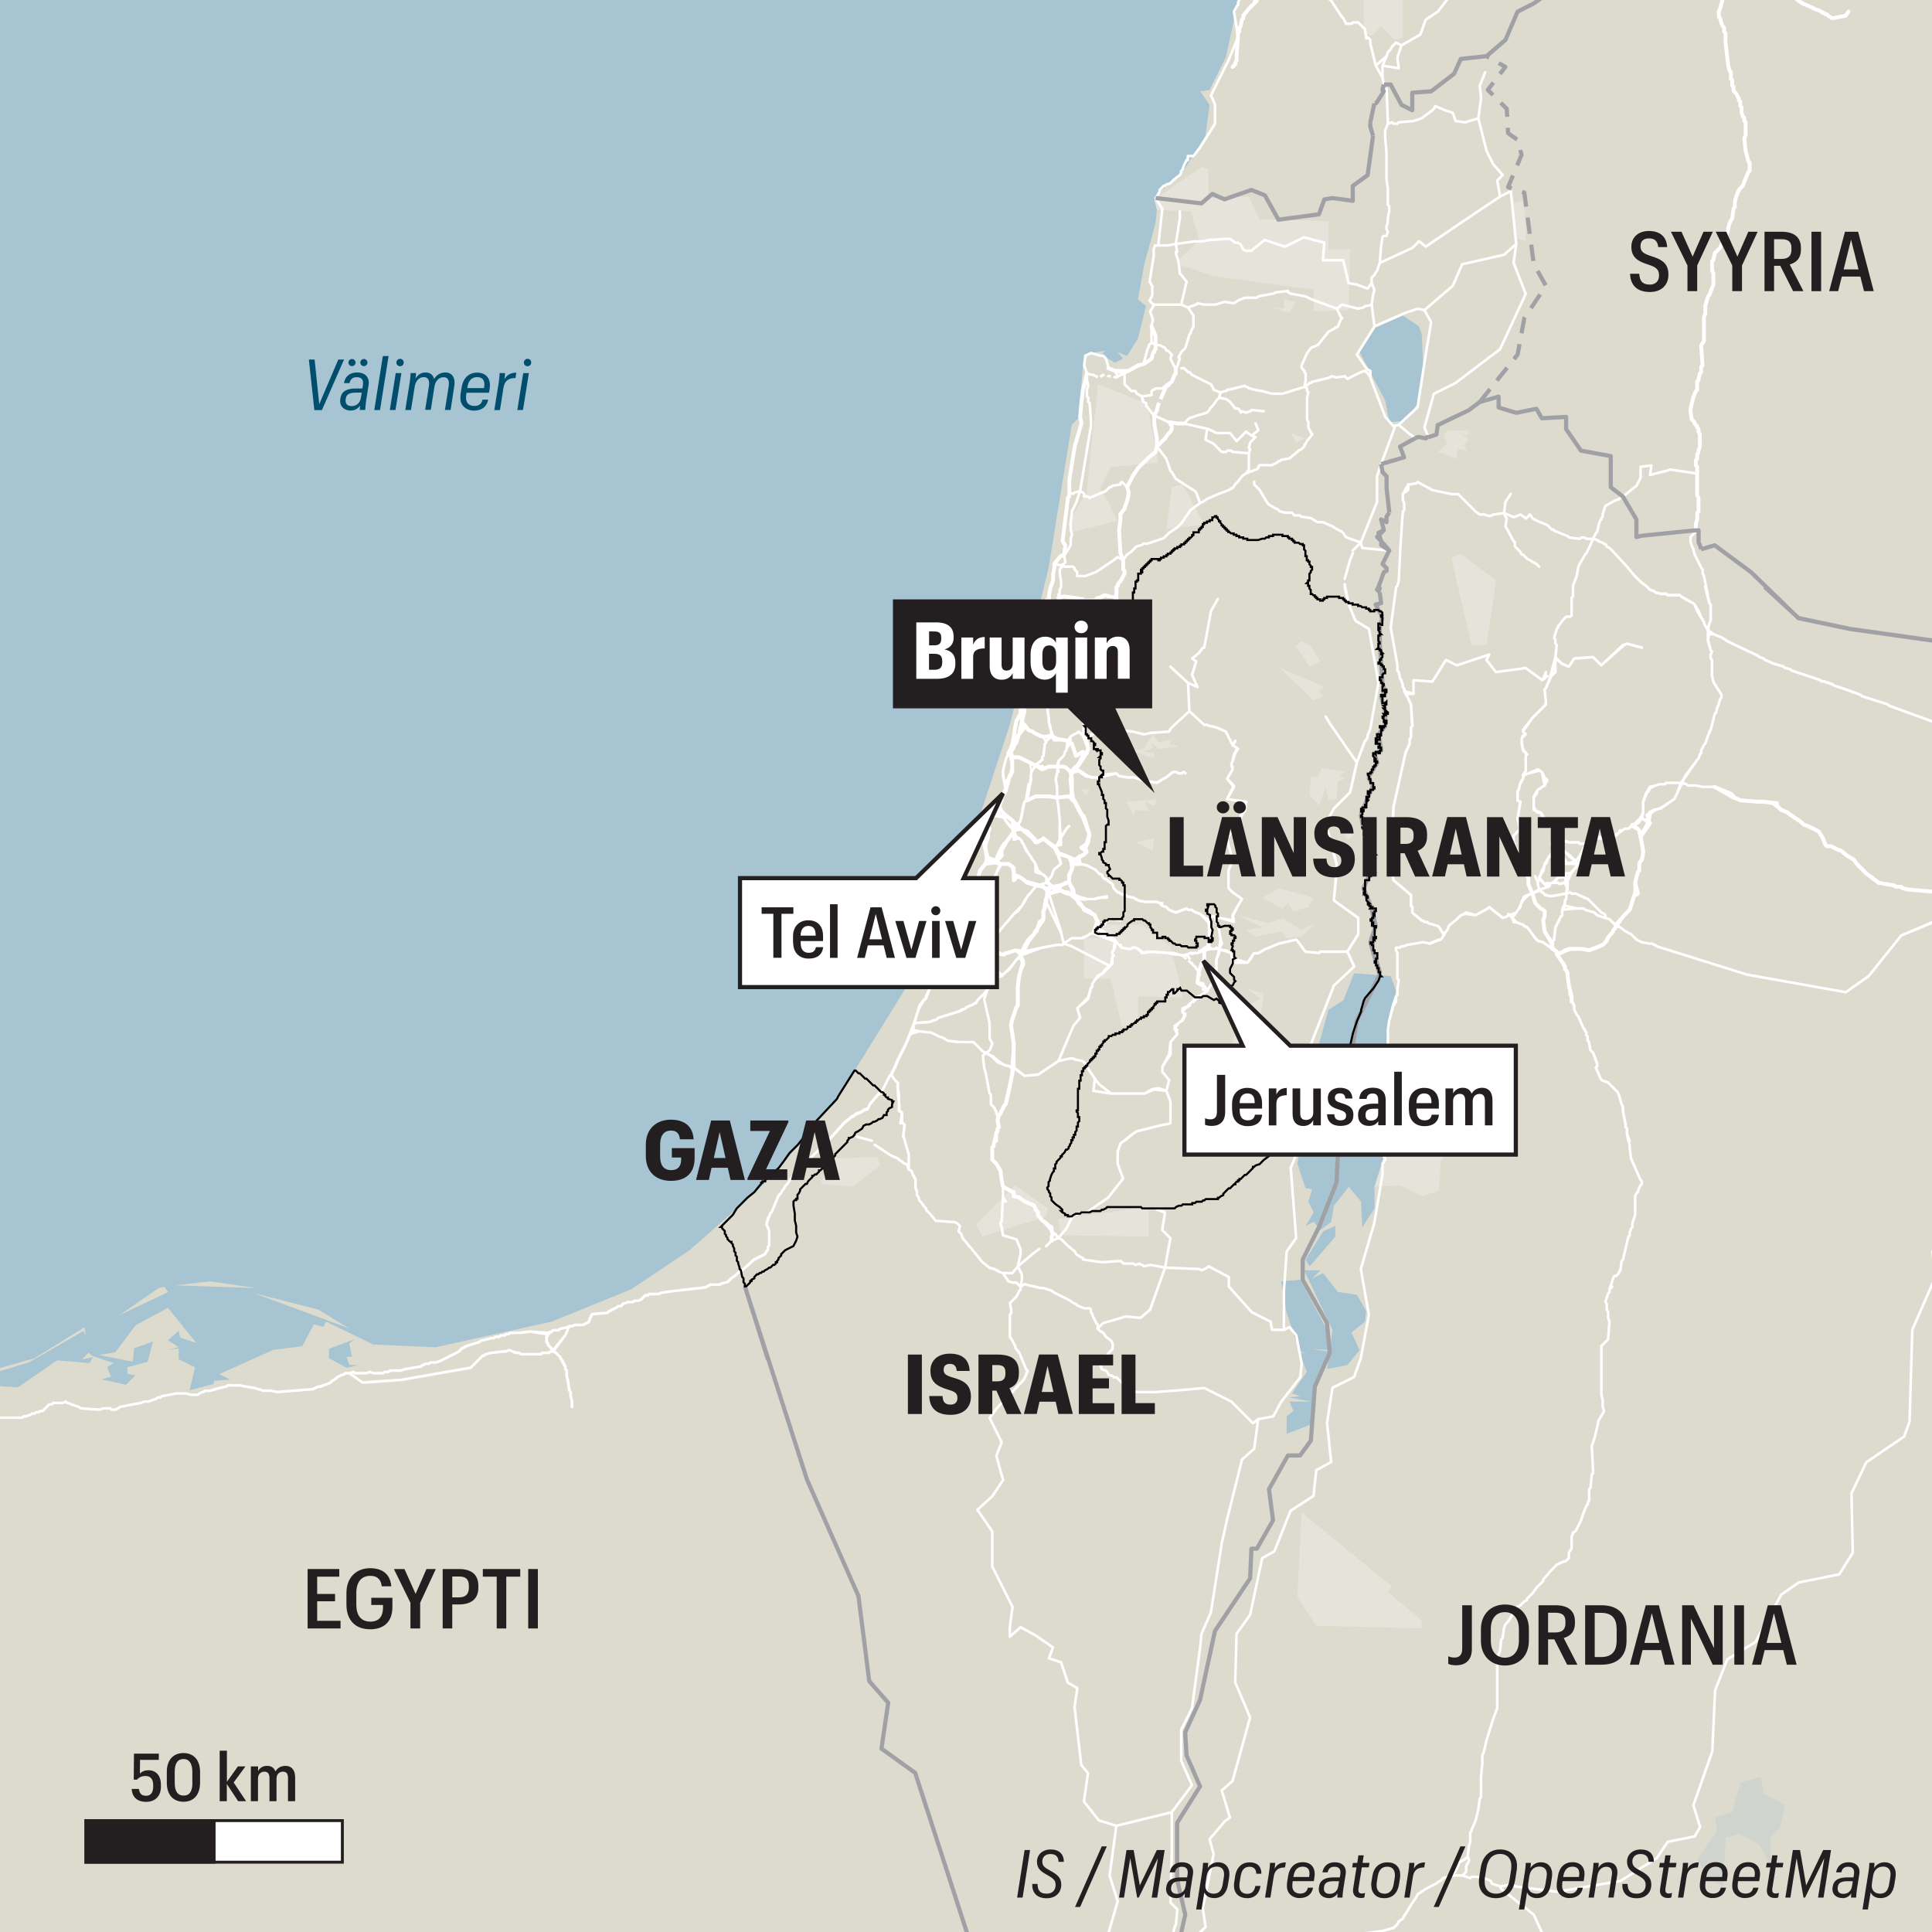 <?xml version="1.0" encoding="UTF-8"?>
<svg id="Layer_1" xmlns="http://www.w3.org/2000/svg" version="1.1" viewBox="0 0 232.44 232.44">
  <!-- Generator: Adobe Illustrator 29.5.1, SVG Export Plug-In . SVG Version: 2.1.0 Build 141)  -->
  <defs>
    <style>
      .st0, .st1 {
        fill: #a6c4d2;
      }

      .st2, .st3 {
        fill: #231f20;
      }

      .st4 {
        stroke-dasharray: .92 .46;
      }

      .st4, .st5, .st6, .st7, .st8, .st9 {
        stroke: #fff;
      }

      .st4, .st5, .st6, .st7, .st8, .st9, .st10, .st11 {
        fill: none;
        stroke-linejoin: round;
      }

      .st4, .st9 {
        stroke-width: .46px;
      }

      .st12 {
        fill: #010101;
        fill-opacity: 0;
        stroke: #010101;
        stroke-width: .25px;
      }

      .st13, .st14, .st15 {
        fill: #fff;
      }

      .st5, .st6, .st9 {
        stroke-linecap: round;
      }

      .st5, .st8 {
        stroke-width: .23px;
      }

      .st6, .st7 {
        stroke-width: .31px;
      }

      .st3, .st14 {
        stroke-miterlimit: 3.86;
        stroke-width: .35px;
      }

      .st3, .st14, .st15 {
        stroke: #231f20;
      }

      .st7 {
        stroke-dasharray: .61 .31;
      }

      .st8 {
        stroke-dasharray: .46 .23;
      }

      .st16 {
        fill: #e6e3db;
      }

      .st15, .st10, .st11 {
        stroke-width: .5px;
      }

      .st1 {
        fill-opacity: .25;
      }

      .st17 {
        fill: #dddace;
      }

      .st10, .st11 {
        stroke: #9fa1a5;
      }

      .st18 {
        fill: #004d6d;
      }

      .st11 {
        stroke-dasharray: 1.98 1.32;
      }
    </style>
  </defs>
  <g id="Water">
    <rect class="st0" x="-1.47" y="-1.78" width="235.15" height="235.15"/>
  </g>
  <g id="Land">
    <path class="st17" d="M-1.47,233.37h235.15V-1.78h-83.86l-.56.57-1.79,8.13-1.95,3.9-1.14.16,1.14,1.63-.49,3.74-3.09,4.87-2.6,1.95v.49l-.33,3.25-1.3,4.71-.81,4.39.98.81-.98,3.9-1.3,2.11-1.14-.49.65.81-.98.49-1.62-.98.49-.49-2.6.49-.65,7.64-.81.81-2.76,17.06-.81,3.41-.33,1.14-.16.49-.66,3-2.66,10.75-5.78,17.61-.97,1.46-1.95,5.04-.98.16.49,1.14h-.65l-1.95,5.2-8.94,14.46-7.15,8.61-2.25,2.3-8.42,7.43-7.04,4.73-9.59,3.9-13.98,3.09-7.48-.33-5.69-2.76-.33.65-1.14-.33-1.4,2.65-3.48.43-6.5,2.92,1.3.65-1.95.16v.36l-2.92.78.65-2.76-1.95-.98v-1.3l-1.3.16,1.3-.33-1.3-.81,1.3-1.14.16.81,1.95.65-3.41-4.23-3.9,2.11-2.44,3.25-1.95.32,4.06.81.16-1.62,2.27-.81-.65,2.44-2.44.65v.81l.98.16-1.14,1.14-2.93-.65,1.14-.33-.49-1.14.81-.49-2.44-.81-.49.81-3.9-.33-4.71,3.25-2.28-.16-1.39.75v65.79M-1.47,165.42l4.97-1.52,6.5-3.74.33.49-.16-.98-6.01,3.74-5.62,1.58v.43M9.84,163.57l1.46-.33-.65-.48-.81.81M14.39,158.21l5.85-2.76-.49-.65-.65.16-4.71,3.25M21.05,154.64l9.75.33-5.52-.81-4.22.49M30.64,155.61l11.38,4.22-3.74-2.28-7.64-1.95Z"/>
  </g>
  <g id="Nationalpark">
    <path class="st16" d="M130.09,95l.65.81.33-.98-.98.16M135.45,96.46l.98,1.63.16-.65,1.63.16-.49-1.14,1.14.49.33-.81-3.74.33M135.94,90.28l2.93.98v-.65l-1.3-.16,1.14-.49-.33-.65,1.14.81,2.27-.33-1.14-.32.33-.49-1.62.33-.65-.98-1.14,1.79-1.63.16M136.59,101.34l2.11.97.16-1.46-2.28.49M143.25,133.67l5.36.16-1.95,3.09-2.6.65.49,1.62,2.6-.16,4.39-5.69.81-3.57-.49-1.63-1.3.65-2.6-1.14-1.3,1.63-1.46-2.28v2.28l-.33-.49-1.3,1.46-.33,3.41M147.97,126.68l2.44,1.46,1.79-.65-.65-4.06.81-.65-.65-.81.32-2.44-2.11-.65,1.79,1.3-1.46.65.65,1.95-2.11.49-.81,3.41M148.94,110.11l2.92,1.46-1.95.33,1.14.81,3.09-.65.65.81,1.79-.16,1.62-1.63-1.62.81-2.28-1.46-1.63.65-3.74-.98M151.87,108l2.44,1.3.65-.65.65.98,1.79-.49.65-1.13-4.22-1.14-1.95,1.14M153,36.98l2.11.65.81-1.3-1.46-.33v1.14l-1.46-.16M153.98,80.37l4.06,3.9,1.14-.49-.49-.65.65-.49-5.36-2.28M155.28,52.1l.65,1.14,1.14-.49-1.79-.65M155.93,77.77l1.63,2.44,1.3-.65-1.13-1.79-1.14-.65-.65.65M156.09,192.18l2.27,3.41,12.68.33v-.98l-4.06-3.41.49-.65-10.89-8.94-.49,10.24M157.56,95.65l1.13,1.3.81-2.27.33,1.62.98-.16.16-2.11.81-.33-.65-.49.81-.33-2.93-.49-.49,1.14-.81-.16-.16,2.28M160.48,99.22l1.79,1.79.65-.65-2.44-1.14M165.35,142.78l3.09-.16,2.6,1.3,2.11-.65.16-3.41,1.46-3.09-1.46-1.14-.16.81-1.46-1.14-.49.49-1.46-2.44-1.14-.33.98-.33-.49-1.79,1.3-2.93-3.25-.98-.81.98-.49,6.18,1.14,3.25-.16.65-1.46,4.71M172.99,54.37l2.28.81.16-1.14,1.13.16-.48-.65.65-.65-.97-.81.81.33.16-.65h-2.44l-.65.49.49,1.13-1.14.98M181.93,24.47l.65,4.23.98.32v-2.27l-.33-2.6-1.3.33Z"/>
  </g>
  <g id="Wood">
    <path class="st16" d="M98.73,142.45l3.9.33,3.25-2.6-.33-.98-5.36.16-1.46,3.09M117.42,147.32l.81,1.46,7.64-2.44.16-.98-3.9-2.76-4.71,4.71M127.33,146.67l.32,1.95,10.57.16v-3.58l-10.89,1.46M128.47,62.98l.65.98,5.36-1.3-.81-1.46v-.16l-.32-.65-.98-1.62,1.3-2.6,5.69-.49-.33-1.79-.81-4.22-.16-1.14-.98-.33-1.95-.81-3.09-1.13v.97l-.16,1.14v.16l-.33,2.6-.81,8.13-2.28,3.74M130.42,117.75h3.25l.33,1.63v.16l.16.49.81,3.41,1.95-.33v-3.25l5.36.16-.16-.98-1.3-5.2-3.41-2.6h-4.71l-.16,1.63h-2.11v4.87M138.87,23.98l.33,1.3,4.06.16.65,2.11.33,1.3-2.28,2.27.16.81,3.9,1.3,12.03,1.63v2.6l4.23-.16.16-7.31h-2.6v-3.41l-8.29-.16-1.3-2.76-4.87.16v-3.41l-.81-.33-5.2,3.57-.33.16-.16.16M140.33,63.63l4.55-.49-2.6-4.87-1.3.33-.65,5.04M164.05,3.99l.98.33,1.14-1.14,1.63,1.62.98-.32V-.07h-4.72V3.99M174.62,67.21l2.44,10.4h1.79l1.14-7.8-4.39-3.25-.98.65Z"/>
  </g>
  <g id="Lake">
    <path class="st0" d="M39.58,163.41l2.11,1.14,1.46-.33h-1.13l-.33-.98h.65l-.32-1.62.65-.49-3.09,1.14v1.13M154.14,154.15l.65,3.74.81,2.44.65,2.11.98.48-.98-.32.98,2.44-1.79,2.6.98.33-1.3.16,2.6.49h-2.6l.49,1.13-.81.65v2.11l2.93-1.14.32-4.71,1.79-4.06-2.11-.33,2.11.16.16-1.79-3.57-6.66-2.28.16M156.09,140.01l.98,2.93.81.16-.48,1.46.65,1.3-.97,1.63.97-.49.81.98,1.3-.98.33-1.95,1.79-2.27,1.46,1.79.16,3.09,1.46-2.28v-2.6l1.46-4.71-.49-.49.65-.16-1.14-3.25.49-6.18,1.63-8.77-.65-1.79-4.39-.33-1.3,3.25-1.79,1.14-1.3,4.72-1.13,3.09.48,1.3-.97,1.3-.33,4.06v1.46l-.49,2.6M156.91,152.85l3.41,7.15-.65,4.71,2.44-.49,1.46-1.79-.98-2.11,1.62-1.3.16-1.3-1.13-1.95-2.28-.33-1.79-2.28-1.3.65.98-.98h-1.95M157.07,151.55l.49.81,3.09-3.57v-1.3l-1.46.65-2.11,3.41M163.57,42.34l3.09,5.85.49,2.6,1.95-.16,1.46-2.11.65-4.71-.16-3.57-.33-.98-1.95-1.3-3.25,1.46-1.95,2.92Z"/>
  </g>
  <g id="Lake-1">
    <path class="st1" d="M206.63,220.13l-.32-1.46,2.11-.65.98-3.57,2.44-.65.33,1.95,2.6,1.46-.65,2.76-1.14,1.14v2.28l1.14,1.46-1.3-.65-1.13-2.27-2.44-1.3-1.63.49-.33,5.85-1.79-.98-1.3-2.28,2.44-3.57Z"/>
  </g>
  <g id="Highway-Tunnel">
    <path class="st7" d="M188.11,101.17l.81.16M134.48,45.27l-.16.16-.49-.16h-.32M131.55,45.11l.65.33.49-.33.81.16M138.54,49.66l.33.33M185.51,104.75l.49-.81M187.29,101.01l-.65.49M142.28,114.98l1.14.98.49.49.49.98M185.18,107.02l.65.65M143.91,120.19l-.81.81M144.23,116.94l-.81-.98-.49-.98,1.95-.81M183.23,104.59v-.65M146.34,115.47v1.14"/>
  </g>
  <g id="Motorway-Tunnel-Connector">
    <path class="st8" d="M123.27,87.2l-.49.33M123.27,87.2l-.49.33"/>
  </g>
  <g id="Motorway-Tunnel">
    <path class="st4" d="M129.12,103.93l.16-.49"/>
    <path class="st4" d="M129.28,103.45l.81-.49M139.19,49.33l.16-.65.16-.33.32-.81"/>
    <path class="st4" d="M144.88,115.47l-.33.49"/>
  </g>
  <g id="Highway">
    <path class="st6" d="M165.35,12.44h.16l.16-.16.81-1.3-.16-.16.16-.65M139.52,22.85v.16l-.16.33-.33.49M164.22,3.51l.16,1.13.16-.16.33.32v.49M171.86,52.58h-.16l-.16.16-.81-.16h-.16l-.33.16M148.45,90.77l-.16.81M160.81,103.93v.98M135.45,131.56h2.28l.81-.49.81-.16M131.72,129.77l-.16,1.46M149.59,97.76l-.49.98-1.46,2.11M144.88,87.2h.33l.33.16h.16l.65.16M164.22,89.15l.16-.16.16-.33v-.16M143.91,120.02l-1.3,1.3M148.29,103.28l-.16-.49-.33-1.13M138.54,131.07h.33-.33M145.37,110.92l-.49-.49M195.91,99.71l.49-.49.65-.16.16-.16.33-.49M194.44,100.52l.49-.49M167.96,120.51l-.33.49-.49,1.79-.16,1.14v2.44l-.16.33-.16.16-.16.49-.16.81-.16.33v.16l-.16.49v.16l-.16.49v2.11l.49,3.57.16.49.16.16.16.16v.16l.16.16v.65M185.02,92.56l.49.33.49.98-.16.65-.33.16-.16.16-.33.16-.16.49-.33.48v1.46M189.08,73.38v-.98M183.23,90.12l-.16-.81M175.43,110.44l.16-.16.16-.16.48-.16M193.31,101.01l-1.14-.16M139.03,41.53h.49l.32.16M123.92,94.35l-.33,1.95M119.2,114.82l.33.33.16.16.16.16v.81l.16.16v.65l.65.16.81-.65.81-1.14.49-.49,2.6-.97,1.79-.33h.65l.16-.16-.16-.65-.16-.81M141.47,44.46l.33-.81v-.16l.16-.33-.16-.16M114.49,114.5l-.33.65M128.79,127.34h.33l.33.16.81.16.16.16.16.16.16.33M125.54,88.66l.98-.16M140.65,50.8l.98.16h.81M134.15,44.62l-.81-.33M135.78,44.62l1.14-.65M120.34,103.93l-.49-.33M122.78,98.73l-.33.65M127.01,101.98l.33.65M115.14,112.71l.16.81M140.33,46.41h.16l.16-.16-.33.16M194.44,100.52l-1.13.49M198.51,97.76l-.16,1.14M139.52,22.85l.32-.33.16-.16h.16l.16-.16.49-.16.49-.49.65-.49.16-.33v-.16l.16-.16.16-.49.16-.33.16-.33h.16v-.49h.65l.16-.16.49-.65M149.92-1.78v.09l-.16.16-.16.32-.16.16v.16l-.16.65-.16.16-.16.33v.33l-.16.16-.33.65M137.57,43.81l.49-1.79.16-.33v-.16l.16-.16.16-.16v-1.95l.16-.81-.16-.49-.16-.49.49-.81h3.25l.81.33.65.98v1.3l-.16.33-.16.33v.16l-.16.16-.49,1.62-.16.16-.16.16-.16.16-.33.65M166.82,10.66l.16,4.22-.33.81v.81l.16,1.95v3.09l.16,1.14v1.95l.16.16v.65l-.16.81v.49l-.16.49v.33l.16.33-.16.49h-.33l-.16.16-.16,1.13-.16,1.95-.33.98-.16.16-.16.33-.33.33v.65l-.49.65-1.3-.49-.98-.16-.65-2.76h-2.44l.16-2.11-2.44-.65-2.28,1.13-2.44-.81-1.62,1.3h-.65l-.33-.16-.33-.65-.33-.16h-.33l-.33-.32-.33-.16-2.44.16-.81.16h-.98l-2.28.33-.98.16h-1.46l-.16.49v.81l-.16.98-.33,2.11.16.16v.16l.16.16v1.13l-.33.65.49.49M139.03,41.53l-.49-.33M139.36,29.51l.48-4.39-.81-1.3M164.87,45.43v-.81l-.33-.16-.16-.16-1.13-1.63,2.11-3.41,3.74-1.63,1.46-.49.81.16.81,1.46-.65,3.9-.98,6.34-2.27,2.11-.65.16-.98-1.14-1.79-4.71-.16-.33-.16-.16-.16-.16-.16-.16-.48.16-1.63.81-.16-.16-.16-.16-.98.16-.65-.16-.16.16-1.95.49h-.16l-.16.16h-.16l-.16.16-.49.33-1.63.49-.49.16-.49.16h-1.3l-1.14-.32-.97-.16-.49-.16h-.16l-.16-.16h-.16l-.16-.16-1.95.49h-.16l-.16.16h-.16l-.49.16-.81-.32-.32-.65-2.28-1.14-.33-.33h-.16l-.16-.16-.16-.16-.16-.16h-.33M142.93,36.98l.98-.33.16-.16.81.16h1.3l1.14-.33,1.14.16.49-.33.81-.33h1.46l.16-.16,1.79-.33.33-.16,1.46-.16v.16l.33.16,1.79.33.65.33,3.09,1.14.49.98.16.16-.16.16-.33.81-.16.16h-.16l-.16.16-.65.33-1.3,1.62-.81.33-.49.65-.65,1.46v.33l.16.16.16.16v.16l.16.16v.98l-.16.65.33.16v.33l.16.16-.16.65v2.6l.16.33v.65l.33.65.16.16-.65.81-.16.32-.16.16v.16l-.33.33-.33.16-.16.16-.98.81-.98.16-.16.16h-.16l-.16.16-.65.33h-1.46l-.16.16v.16l-.16.16-1.3.49-.49.33-.49.65-.33.33-.33.49h-.16l-.16.16-.81.33-.49.16-1.46.65-.49.33-.33.16-1.14.81-1.14,1.63-.33.33-.16.16-.98.65-.16.16-.33.33-.16.16-1.95.65h-.49l-.16.16-.65.16-.33.33-.16.16-.16.16-.49.33-.49.65-.65-.33-.65.49-1.95,1.3-1.3.49h-.98v-.49l-.16-.16-.16-.16v-.16l-.16-.16h-.98l-.49-.16-.81-.16M160.81,37.14l.65-.49,1.95.49.65-.16.16-.16h.16l.65-.16.16-1.14.16-.65-.33-.81M141.95,25.44v.81l-.49,3.09.16.98h-.16v.16l.33.98.16,1.46.16.16.65.81-.65,2.76M144.23,17.97l1.95-3.09v-2.28l-.48-1.14,2.11-4.22,1.14-2.76-.49-3.09M164.22,3.51l-.81-.81h-.65l-.16.16h-.65l-.33-.65-.16-.16-1.3-1.95-.16-.16-3.41-1.3-.16-.16-.16-.16-.03-.09M171.86,52.58l-.49-1.14,1.14-4.06,2.6-1.3,5.36-4.06,3.09-6.66-1.46-3.74.32-2.28-.65-6.34-1.3.65-3.41,2.28-5.52,3.74-.81-.65-.81.81-3.9,1.79M180.47,23.66l-.33-1.95.65-.65-1.14-1.3-.81-1.63-.98-3.9.33-2.44-.16-1.46.65-1.63M171.37,37.31l3.41-2.92,1.14-2.6,1.46-.33,3.58-.81,1.46-1.3M175.68-1.78l-.9.9-.65.81-1.14,1.46-1.46.98-.65,1.79-2.27,1.3-.49,1.46.16,1.3-1.95-.33v1.46l.16.81M166.98,14.88l.49-.16.16.16h.49l.16-.16,1.79-.16.98-.33.65-.49.65-.49.16-.16.16-.33,1.14.49.98.33.33.98,1.13.16,1.63-.49M164.87,5.29l.65,2.6.81,1.46M168.61,5.45l-.65-.33-.16.16-.16.16-.16.16-.16.33-.33.33-.16.49-.49,1.14M233.68,110.52l-4.95,2.03-3.9,4.87-2.76,1.95-11.86-2.11-10.89-3.41-.16-.16h-.16l-.16-.16h-.33l-.98-.16-.65-.33-.16-.16-.33-.33-.16-.16-.65-.33-.65-.49-.49-.16-.48-.49-.16-.16-.16-.16-.49-.16-.49-.16-.49-.16-.33-.33-1.14-.33-.16-.16h-.98l-1.62.16v.65l-.16.16-.65,1.3-.16,1.46-.16.16-.16.81-.81-.49-.16-.16-.65-.16-.16-.16-.16-.16-.81-1.14-.16-.16-.33-.16-.16-.16-.49-.16-.33-.16-.48-.49-.49-.49v.16l-.16.16-.49.16-1.63-1.3-.16.16-1.46.81-1.3-.16M199,97.43l.81-.16,1.62-1.14.16-.32.16-.33.65-1.3.33-.81,1.46-1.95.16-.16.16-.49.16-.16v-.33l.33-.65.16-.16.33-.98.16-.33v-.16l.16-.16.49-1.95.16-.16.16-.65.16-.33.16-.65.16-.16v-.32l-.16-.33-.65-.98-.16-.33-.16-.65v-1.95l-.16-.16v-.49l.16-.33-.16-.16-.33-1.3.16-.65h.49l.81.33.33.16.49.33.65.33.33.16,2.76,1.3.16.16.49.16.16.16,1.13.49,1.14.33.16.16.65.16.16.16,3.41,1.14.16.16h.33l.33.16h.16l.33.16h.16l.16.16,1.46.49,1.79.65.16.16,3.09.98.16.16,6.41,2.34M188.11,101.17l-.81-.16-.65.49.65-.16v.81l.16.16.16.16.65.98.16.49,1.14-.33.49-.65.49-.98.33-.32-.16-.16h-.65l-.16-.16h-.98M206.31,94.67h-1.46l-.81-.16h-.98l-.16-.16-.49-.16h-1.95l-.16.16h-.65l-.49.16-.65.33-.16.33-.16.16-.16.33-.33.81v1.3l-.16.65.81.49M140.33,46.41l-.33.16-.16.16h-.81l-.16.16h-.16l-.16.16v.48l-1.14.16-.65-.33-.16-.32h-.49l-.81-.81v-1.3l.49-.33M139.19,53.72l1.13,1.46.49,1.46.16.16.49.81,2.28,1.46.16.16.49,1.3M125.22,77.93h1.3l.81.16h1.13l.98.16.65.33.81.16h.98l.98.16.81-.33M140.82,80.21l2.11,1.95.16,3.41-1.95,1.79-.33.33-.16.33-2.27.16-.65.16h-.16l-1.3-.33-1.46-.16-1.79-.16-.16.16-2.44.81-.65-.65-.16.16-.33.16-.33.16-.16.16-.33.49-.16.97v.16l-.16.16-.16.49-.16.16-.16.16-.16.16-.16.16v.65l-.16.81-.16.65.16,1.14v1.13l.16,1.14.16,1.63v2.28l-.48.97M126.52,88.5l-.16-1.14-.16-.49v-.33l-.16-1.14v-1.3l.33-.65.33-.65v-.98l.16-.98.16-.81.16-.65v-.33l.16-.98.16-.48v-.81l.16-.81v-.65l-.16-.98-.16-1.3v-1.46l.16-.16v-.49l.16-.33v-.65l-.16-.98v-.49l.33-.33-.16-.16.33-.16.16-.16v-.16l-.16-.65.65-.98.16-.33v-.65l.16-.65-.16-.49v-.81l.16-1.46.49-.98.49-1.46,1.3-7.8v-.65l-.16-2.11-.16-.16v-.49l-.16-.16v-.81l.16-.49-.16-.65v-.81l-.33-.98.16-1.14.65-.33,1.14.33h.33l.16.16.16.16.16.49.16.65M130.74,93.37l.81.16h.81l.49-.33,1.46-.16.16.16.16.16.98.16h.81l.49.16h.16l.16.16,1.95.33.81-.49.33-.16.16-.16.65-.49h.33l.33.16h.33l.33-.16.16.16M142.93,82.16l1.14.49-.65-1.46.49-1.63-.49-.33.81-.65.49-.65M146.34,87.52l1.14.49.81,1.63.49.32.16.16M143.09,85.57l1.79,1.63M159.5,86.22l.49.81,3.25,4.71-.81,3.58-1.95,1.95-.98,1.79,1.3,4.87M144.88,77.93l.81-4.39.81-1.46M128.63,59.25l.49.16.16-.16.65-.16.33.16.16.16v.33h.49l.16.16,1.95-.81.33-.33.16-.16h.16l.16-.16.98-.16v-.16l.16-.16.65.65M137.57,48.36l-.16-.33v-.33l.16.65.33.16v.33l.16.16.49.65M140.65,50.8l-1.79-.81M149.92,56.97l.33-.49v-1.95l.16-.49-.16-.16.16-.65.65-.65-.49-.16-.65-.49-1.14,1.14-.65-.81-.16-.16h-1.63l-.97-.49-2.93-.65.49-.49.16-.16.98-.33,1.14-.33.16-.16.33-.49.32-.33.33-.49.33-.33.81.16.49.33.65.81h.33l.16.16.16.33.16-.16.49.16.49-.16.16-.16,1.46.16M150.24,54.53l-1.95-.16-.16-.16h-.49l-.16.16h-.49l-.98-.98-.97-.48.16-1.14.16-.16M162.76,66.56l-.33.81-.65,2.28M150.89,57.95v.33l.16.16.16.16.16.16.16.16.48.81.49.81.16.16.81.49h.16l.33.33.65.16h.81l.33.33h.65l.16.16,1.14.16.81.49h.65l1.14.49.49.33.65.33.16.16.33.49,1.79.65.16.65,3.25.33M151.06,50.96l.33.81-.81.65M185.99,80.86l-.16.81-.33.16-.16-.16-1.79-1.3-3.57.49-1.14-1.46.33-.65-1.46.49-2.44.81-1.3-.65-1.63,2.6-2.28-.16v1.63h-.97l-.16-.65-.16-.16v-.33l-.16-.33v-.16l-.16-.16-.16-.81-.16-.16v-.65l-.81-4.55.65-4.87.16-.16.16-.65.16-3.41v-.16l.33-4.71.16-.16v-.81l-.16-.49v-.65l.65-1.13.97-.16.16-.16,1.79.98,2.28.48h.81l1.3,1.3.33.33.33.33.16.16.49.33h.49l.49.16h.33l.33-.16,1.3-.16,1.14.49.81-.33.65.49.49-.49.33.49.65.33.81.33.33.16.16.16.33.33h.16l.16.16,1.62.65.16.16,1.3.16.16-.16h.33l.33.16h.81l.49.16.16.16.49.16.16.16h.16l.16.32.33.16.16.16.16.16,1.79,1.95.81.98.49.49.16.16.16.16.65.49.16.16.16.16.16.16.49.16.16.16.65.16h.65l.16.16h1.46l.16.16,1.14.65.33.16.16.16.49.81.33.81.16.16v.16l.16.16v.16l.16.33.16.16v.16h.16l.16.65M175.43,110.44l-.16.16-.81.65-.16.16-.16.49-.16.16-.16.16-.16.16-.49-.81-.16-.16-1.14-.33-.16-.16h-.33l-.16-.16h-.16l-.16-.16-.81-.65-.16-.16v-.65l-.16-.16v-1.3l-2.11-1.79-.33-1.95.33-6.83,1.46-6.66.49-.97v-.49l.16-.33v-1.14l.16-.16-.16-2.6-.16-.33-.49-.97M183.72,105.4l-.49-1.46-.49-1.3-.49-.81v-.33l-.16-.16v-.81l.16-.16.33-.33.16-.16.16-.16v-.16l-.33-.98.33-2.11-.33-.16v-1.13l.16-.16.16-.81.16-.16v-.16l.16-.16.16-.49,1.63-.65M161.78,70.3l.49,2.44.81,1.95,1.62.98,1.14,6.5-.98,5.52-.33.81M189.08,73.38v.65l-.16.16h-.49l-.16.16-.16.16-.49.65-.16.16v.16l-.16.16-.33,1.14.16.16v.49l.16.16-.16,1.62.81.65.81.33.65-.98,2.28-.16.98.98,2.76-2.44.33-.16,1.79.48M192.82,62.01v.16l-.16.16v.16l-.16.16-.16.49-.16.81-.16.16-.33.65-.49,1.13-.33.65-.16.16-.65,1.14-.16.33-.16.81v.16l-.16.49-.33.81v1.3l-.16.16v.49M167.79,51.45l-1.63,4.39-.49,1.46v3.09l-1.95,4.88-.98.97M181.12,60.38l.65-.98-.65.98M181.12,60.38l-.16,1.3.16.49.16.16-.16.98.98,1.79.16.16v.48l.65.65.16.33h.16l.49.49,1.14.65.16.16.16.16M168.28,51.12l.98.81.16.16.49.33.32.33M192.82,61.85l.33-.98,1.14-.65.48-.16.16-.16.33-.16,1.63-1.3.33-.65.16-.33v-1.3l1.3-.16-.16,1.14,1.95-.49.48-.16,3.25.49M131.55,45.11l-.81-.16M134.48,45.27l-.33-.65,1.14.33M120.34,127.82l.49.33.65.16.16.16h.33l1.3.98,1.63-.16,2.44-1.63,1.79-4.22.81-.98-.33-1.14,1.3-1.3.33-1.14.16-.16v-.33l.65-.98.65-.33.16-.33.97-.81v-.81l.16-.16-.16-.16v-.33l.16-.16.16-.32v-.81l.81.81.81.16h.33l.16-.16h.33l.33.16.65.49,1.14-.16,1.79.16h.65l1.14.33.98-.33M140.17,135.3l.65-.16v-2.6l-.49-1.3.33-1.3-.81-.98v-.65l.81-1.46.16-1.46.81-.98v-.16l-.33-.49.49-.65.16-.16.33-.16.33-.65-.33-.33v-.16l.33-.33.49-.33-.49.33M144.72,119.05l.49.16.65-.98.16-.16.16-.65.16-.16v-1.79l.33-1.14.16-1.3-.16-1.14M160.81,104.91l-.33,3.41,2.93,2.11v1.95l-1.3,2.11h-3.25l-.16.16-1.62-.16-.16-.16-.81-1.13-.16-.16-2.11.49-.81.33-.33.16-.49.16-.81.49h-.49l-.16.16-.16.33-.49.65-1.79-.49M162.11,114.5l.81,1.79-2.44,2.28-3.25,8.29.33,3.41-1.14,1.79.16,3.9-.16,1.3M114.65,112.39l.49.33.81-.33.49-.81.49-.49.33-.33.16-.16.33-.33.49-.65v-.65l.33-.65.16-.16.16-.32.16-.16v-.16l.16-.33v-.16l.16-.16.16-.65v-.33l.16-.33v-.16l.16-.16v-.16l.49-1.14M127.33,102.63l.32,1.3-.81.65-.16.33-.16.49-.49.65-.81.49h-.49l-.16.16-.65.81-.33.33-.16.32-.16.16v.16l-.16.16-.16.33-.81.81-.97,1.14-.16.16-.81.98-.49.81v.33l-.16.16-.16.33-.16.33-.49.32.49.49M119.69,98.08l1.14.33.16.33.48.49.49.81v.98l.65-.16.33.33v.16l.16.16.33.65.49.81.16.16v.16l.16.16.33.49.33.81.98.81.16.49.65.65.65.49M126.19,107.51l1.46,4.55M134.8,110.76l-.65-.16M144.88,110.44l-.49-.49-.49-.16-.33-.16-.16-.16h-.49l-.16-.16-1.3.49-.81-.33-.16-.16-.16-.16-.49-.16-.16-.16.16-.16h-.32l-.33-.16h-1.46l-.81-.16-.16-.16h-.16l-.16-.16-.81-.16-.16-.16-.65-.16-.16-.16h-.16l-.16-.16-.33-.33-.16-.49-.16-.16-.48-.33-.16-.16h-.16l-.16-.16-.16-.33-.33-.16-.16-.16-.16-.16-.16-.16-.98-.49-.49-.16M131.55,112.22l-.49.16-.16.16-.65.33h-1.3l-.98.65.98.33,4.39,2.27M123.59,96.3l-.33.16-.16.49-.16,1.14-.16.65M120.99,95l-.16-.81-.16-1.3.16-.81.16-.65.33-.81M125.54,88.66l.33.65-.16.16-.16,1.46-.16.16v.33l-.81.65-.49.81M148.29,103.28l-.16.65-.33.81v2.11l.49.49,1.14.81-.49.81-.65,1.14.16.65-1.79-.33-.81-.16-.16.16-.33.49M148.13,114.66l-.65-.33h-.81l-.33-.32-.16.16h-.48l-.65.16-.98.33M147.64,100.85l.16.81M149.59,97.76l.33-1.3-2.28-.33.81-1.62-.81-.81.65-1.14v-.33.33l-.16-.65.16-.33M167.63,121l.33-.81v-.33l.16-.16v-.65l.16-1.14-.16-.16v-3.09l-.16-.33v-.32h.49l.16-.16h.33l.33-.16,1.95-.33.81.16M173.16,113.04h.16l.16-.16.49-.81M185.51,104.75l-.33.98.65.65.65.16-.16.16-1.14.33-.98.49-.81.33-.33.65-.16.65-.16.16-.33.49-.48.65M184.53,97.43l.33.16.16.16-.49-.33.81.33.16.16.33.65v.33l.16.16.33.33.33.16h.33l.16.16.16,1.3M163.24,91.75l.97-2.6M185.83,106.37h.49l-.16-.16-.33.16,1.14-.16.49-.65h.33l.65-.16-.16.81.32.81-.16.16v.97l-.16.16v.33l-.33.81M186.97,106.21h.49l.16.16.65-.16.97-1.46.65-.81-.33-.33-.81-.65-.65-.65-.16-.16h-.16l-.16-.16-.33.16-.16.81-.81.16-.33.81M185.83,107.67l.65.16,1.95-.33.49-.16.16.16h.49l.33.16.65.33.49.16.16.16.16.16.16.16.16.16.33.33.16.16.33.33.16.16.33.16.16.16v.33M187.78,104.42v1.14l.49-.33.16-.16h.49l.33-.33M191.19,101.17l.98-.33M99.54,137.25l.49-.49.16-.16,1.46-1.63.65-.49.16-.16.33-.16.16-.16.81-.33.16-.16.49-.16.33-.65.16-.16.81-.97.33-.16.98-1.95.16-.16.49-.98.33-.81.49-.98.33-.65.16-.33.48-1.14.49-1.3.49-1.46.16-.65.49-.65.16-.16.16-.16v-.16l.16-.33.33-.81.49-.65.65-.16.16-.33.16-.16v-.65l-.33-.65.49-.16M109.45,124.41l.33-.33-.33.33,1.14-.33,1.46.16.33.16.33.16.33.16.49.16.49.33,1.3.16h1.79l.81.81.33.32.33.16.98.49M120.02,117.1v.49l-.16.16-.49.49-.16.16-.49.81-.81.81-.16.16-.16.16-.16.33h-.16l-.16.16-.81.33-.16.16-.49.16-.16.16-2.6.81-.16.16-.33.16h-.16l-.33.16-1.95.16M132.86,116.77l.65-.65M120.02,134.81v-.65l-.16-.16v-.33l-.16-.16v-.16l-.16-.16-.16-.16-.16-.16v-1.13l-.16-.16-.49-2.6-.16-.49-.16-1.46.16-.16.16-.16.49-.33.33-.81-.33-.65v-1.79l-.65-2.92.33-.98M127.33,127.66l1.46-.33M107.18,129.29l.49.65.16.16.16.16v.65l.16.81v1.95l.33.16v.49l-.16.81h.33l.16.16-.16,1.46M135.29,137.25l.98-.81.49-.33,3.25-.81M104.9,137.25l-1.79-.49M140.33,131.24l-.97-.33M143.91,120.02l.98-.49M195.91,137.25l-.16-.81v-.65l-.16-.16v-.33l-.33-1.63v-.49l-.16-.33-.33-1.13-.16-.33-.48-.49-.33-.33-.33-.33-.49-.16-.33-.16-.65-1.46.16-.16v-.33l-.49-1.3-.33-.33-.16-.97-.16-.16v-.49l-.16-.16v-.33l-.16-.16v-.16l-.16-.16-.65-1.46-.16-.16-.16-.33-.16-.33v-.49l-.33-.49v-.32.32M123.92,94.35l.16-.65M183.23,90.12l.49.65-.16.16v1.79l-.16.49M127.49,101.01l.16-.33.16-.16-.33.49M131.72,108.16h-1.14M115.3,113.52l-.81.97M205.5,75.66l.16-.65.16-.33v-1.95l-.16-.16-.65-3.25-.16-.33v-.49l-.16-.16-.16-.33-.65-1.3-.16-.65-.16-.33-.16-.48v-.65l.16-.16.16-.16.16-.16.16-.33M186.64,81.35l.49-.49v-1.63l-.49,2.11-.65,1.46-.16.16.16,1.46v.16l-.16.33-.65.65-.65.65-.16.16-1.14,1.63.33.33-.16.16-.16.16-.16.16v.49M141.47,44.46l-.65-1.3.16-.49-.16-.16-.16-.16-.16-.16h-.16l-.16-.33-.33-.16M165.03,36.66l.33,2.6M165.52,7.89l1.3-1.14M133.51,71.76l.65.16M169.42,58.27v.65l-.16.16-.49.32M195.91,99.71h-.49l-.16.16-.33.16M195.74,136.44l.33.81M185.18,105.72l-.16.49v.16l.16.65M131.72,129.77l-.98-1.46M131.55,131.24l2.11.33h1.79M141.3,123.76h.16l.16.16-.33-.16M134.97,114.01l-.16-.33.16.33M128.63,99.39l-.16.16-.16.16-.81,1.3M132.37,108h.81M-1.47,170.32l.42.08.16.16h3.57l.16-.16h.33l.33-.16h.16l.16-.16h.33l.16-.16h.33l.16-.16h.33l.16-.16.16-.16.32-.33.16-.16h.33l.16-.16h1.14l.33-.16.16.16h.16l.33.16.98.33.16.16,2.27.16.49-.16h.81l.16.16h.49l.33-.16.16-.16,1.63-.33.98-.16.33-.16h.49l.97-.33.16-.16h.33l.16-.16,1.79-.33h1.14l.65.16h.81l.16-.16.32-.16h.16l.16-.16h.65l1.14-.33.65-.16h.16l.16-.16h1.46l.81.16.97.16.49.16h.16l.33.16h.98l.81.16,4.06-.33h.16l.33-.16.33-.16h.33l.33-.16.49-.16.33-.16.16-.16.49-.33.16-.16.33-.16.33-.16h.16l.16-.16h.49l.48-.16.16.16h1.46l.33-.16.49.16h1.14l.16-.16h.49l.16-.16h1.3l.48-.16,1.95-.33.16-.16h.16l.16-.16h.49l.16-.16h.65l.49-.16,2.27-1.13.33-.33.16-.16h.16l.16-.16,1.63-.49.16-.16,1.3-.33h.33l.16-.16h.49l.16-.16h.48l.16-.16h.33l.16-.16h1.14l1.3-.16,2.11.33.49-.33.16-.16h.65l.16-.16.81-.16.33-.16h.33l.33-.16h.98l.33-.16.33-.16.16-.33v-.16l.16-.16v-.16l.16-.16,1.79-.16.16-.16.98-.49.16-.16h.33l.16-.16.16-.16h.16l.33-.16h.65l.16-.16h.49l.33-.16.33-.33.16-.16h.33l.16-.16h1.13l.33-.16,1.14-.16,4.22-.49.16-.16h.16l.16-.16h1.14l.33-.16.65-.16.16-.16.16-.16.16-.16.49-.33.33-.33.16-.16h.16l1.46-1.3.16-.16h.16l.16-.16h.16l.16-.16h.16l.16-.16h.16l.16-.16.16-.32.16-.16v-.33M42.01,165.2l1.62,1.14,4.72-.33,8.29-1.46.16-.16,1.14-1.14.16-.16h.16l.16-.16.65-.16,1.46-.16h.33l.33-.16h.16l.33.16.49.16h.33l.16.16h2.44l.16-.16h.81l.16-.16h.33l.32.16.16.16.16.16.16.16.16.33.16.16v.16l.16.16v.16l.16.16v.33l.16.16v.65l.16.65.16,1.14.16.16v.49l.16.65v.65M68.5,159.51l-.49,1.14-1.46,1.95-.33-.49-.16-.16-.16-.16v-.16l-.16-.16v-.65l.16-.16v-.16M92.23,147.32l.16-.81M147.8,101.66l.33,1.13v1.14M146.34,87.52l-.65-.16h-.16l-.33-.16h-.33M149.76,97.6l-.16.16-.33.33-.16.65-1.63,2.28M164.22,89.15l.16-.16.16-.33v-.16M138.87,131.07l-1.14.49h-2.28M142.28,122.62l.33-.65M160.81,104.59v-.65M131.72,129.77l.49.65M124.73,91.91l-.65.98M123.1,114.5l2.28-.48,1.79-.33h.65l.16-.16-.16-.65-.16-.65M128.79,127.34h.33l.33.16.81.16.16.16.16.16.16.33M122.78,115.15l-.49.33-.81.98-.97.98-.49-.65v-.33l-.16-.16v-.81l-.16-.16-.16-.16-.65-.65M123.75,94.35l-.33,1.95M129.12,146.19l.65-.16.33-.16h.65M131.55,112.22l1.3-.98.33-.49.81-.16h.16M132.86,111.25l-.16-.16-.16.16h.33M146.18,110.27l.16.65.16.16.16.81M148.29,115.8l-.16-1.14M176.4,109.78l-.81.49M184.53,97.11v-1.3l.49-.81.33-.16.16-.16.33-.16-.33-1.63-.33-.16M198.02,98.73l-.65-.33-.98.98-.49.33M167.63,120.83l-.49,1.95-.16,1.14v2.44l-.16.33-.16.16-.16.49-.16.81-.16.33v.16l-.16.49v.16l-.16.49v2.11l.49,3.57.16.49.16.16.16.16v.16l.16.16v.81M166.66,138.39l-.16.48v.33l.16.16v.16l-.16.16v.16l-.16.16v1.3M189.08,73.38v-.98M194.77,100.2l.16-.33-.16.33-.33.16-.16.16-.16.16-.81.33-.98-.33M196.39,99.39l.81-.49-.16.16-.65.33M168.93,83.14l.33.49M121.96,99.87l.81-1.14M124.89,146.19l.49.65M122.78,115.15l.33-.65M119.69,103.77l.81.16M120.67,142.78l-.16-.81M126.03,107.19l-.16,1.3M127.17,102.63l-.49-.81M145.37,113.85l-.49.32M114.49,114.66l-.33.33-.33.49M114.49,112.55h.81M160.81,104.59l-.33,3.74,2.93,2.11v1.95l-1.3,2.11h-3.25l-.16.16-1.62-.16-.16-.16-.81-1.13-.16-.16-2.11.49-.81.33-.33.16-.49.16-.81.49h-.49l-.16.16-.33.49-.33.49h-1.79M146.34,87.52l1.14.49.81,1.63.49.32-.16.65-.33.98-.16.33.16.65v-.33.33l-.65,1.14.81.98-.81,1.46,2.28.33-.16,1.14M160.81,103.93l-1.3-4.87.98-1.79,1.95-1.95.81-3.58.97-2.6M125.05,77.77l.98.16h.49l.81.16h1.13l.98.16.65.33.81.16h.81l1.14.16.81-.16M121.32,90.61l-.33.81-.16.65-.16.65v.65l.16.65.16,1.14M140.98,80.37l1.95,1.79.16,3.41-1.95,1.79-.33.33-.16.33-2.27.16-.65.16h-.16l-1.3-.33-1.46-.16-1.79-.16-.16.16-2.28.81-.81-.65-.16.16-.33.16-.33.16-.16.16v.65l-.49.81v.16l-.16.16-.16.49-.16.16-.16.16-.16.16-.16.16-.16.65.16.65-.16.16-.16.81.16.81v1.3l.16,1.14.16,1.63v.33l.16,2.6-.97.16M129.44,92.56l1.14.65.65.33h.33-.33.98l2.11-.49.16.16.16.16.98.16h.81l.49.16h.16l.16.16,1.95.33.81-.49.33-.16.16-.16.65-.49h.33l.33.16h.33l.33-.16.16.16M124.73,91.91l.65-.49v-.33l.16-.16.16-1.46.16-.16v-.16l.81-.65-.33-.98-.16-.65v-.33l-.16-1.14v-1.3l.33-.81.33-1.14.16-1.3.16-.81.16-.65v-.33l.16-.98.16-.48v-.98l.16-.65v-.81l-.16-.98-.16-1.14.32-1.14-.32-.33.16-.16v-.49l.16-.33M134.97,114.01l-.16-.33.16.33M159.5,86.22l.49.81,3.25,4.71M144.72,77.93l-.49.65-.81.65.49.33-.49,1.63.65,1.46-1.14-.49M146.5,72.08l-.81,1.46-.81,4.39M185.99,80.86l-.33.81-.16.16-.16-.16-1.79-1.3-3.57.49-1.14-1.46.33-.65-1.46.49-2.44.81-1.3-.65-1.63,2.6-2.28-.16v1.63l-1.13-.33v-.33l-.16-.16v-.33l-.16-.33v-.16l-.16-.16-.16-.81-.16-.16v-.65l-.81-4.55.65-4.87M183.23,104.59l.65.81M167.63,120.83l.33-.97.16-.16v-.65l.16-1.14-.16-.16v-3.09l-.16-.33v-.32h.49l.16-.16h.33l.33-.16,1.95-.33.81.16.81-.33.49-.16.16-.16.49-.81.16-.16.16-.49.16-.16.81-.65.33-.33M176.4,109.78l1.14.33,1.46-.81.16-.16,1.63,1.3.49-.16.16-.16h.16l.81-.33.33-.49.16-.33.33-.65.65-.65.49-.16.81-.33v-.16l-.16-.65v-.16l-.33-.81M185.18,105.56l.81.98.33.16-1.14.33.81.65.65.16,1.79-.33.49-.16.16.16h.49l.33.16.81.33.33.16.16.16.16.16.16.16.16.16.33.33.16.16.33.33.16.16.33.16.16.16v.33l.49.16.16.16.16.16.48.33.49.33.65.49.65.33.16.16.33.33.16.16.65.33.98.16h.33l.16.16h.16l.16.16,10.89,3.41,11.86,2.11,2.76-1.95,3.9-4.87,4.95-2.12M183.23,88.5l.33-.16-.16.16h-.16l-.16.33v.65l.16.81.49.49-.16.16v1.79l-.33.49v.49l-.16.16v.16l-.16.16-.16.65-.16.33v1.13l.33.16-.33,1.95.16.98.16.33-.16.16-.16.16-.33.33-.16.16v.81l.16.16v.33l.33.81.65,1.3M185.67,104.75l.16-.81.49-.81.49-.65.49-.33.33-.16.16.16h.16l.33.33.65.49.98.98-.65.81-.33.33h-.49l-.16.49.32.49v.98l-.16.16v.97l-.16.16v.65l-.33.65v.49l-.16.16-.65,1.3-.16,1.46-.16.16v.97l-.98-.65-.16-.16-.65-.16-.16-.16-.16-.16-.81-1.14-.16-.16-.33-.16-.16-.16-.49-.16-.33-.16h-.32l-.16-.49-.33-.33M189.89,103.93h-1.3l-.32-.49-.65-.98-.16-.16-.16-.16v-.97l-.16-1.46-.16-.16h-.33l-.33-.16-.33-.33-.16-.16-.16-.33-.33-.81h-.33l-.16-.16-.33-.49M188.27,108.97l1.46.33h.81l.16.16,1.14.33.33.33.98.33M185.99,106.54l.16-.33.16.16-.33.16.81-.33h.65l.16.16.97-.33.65-1.3M186.81,106.21l.65-.65.16-.16.16-.98M192.33,100.69l-.65.33-.33.16-.65.33h-.65l-.16-.16h-1.14l-.65-.16h-.81l-.65.33M190.38,102.8l.16-.81.33-.32-.16-.16M206.31,94.67h-1.46l-.81-.16h-.98l-.16-.16-.65-.16h-1.79l-.16.16h-.65l-.49.16-.65.16M198.83,97.6l1.14-.49,1.46-.98.16-.32.16-.33.49-1.3.49-.65,1.46-2.11.16-.16.16-.49.16-.16v-.33l.33-.65.16-.16.33-.98.16-.33v-.16l.16-.16.49-1.95.16-.16.16-.65.16-.33.16-.65.16-.16v-.32l-.16-.33-.65-.98-.16-.33-.16-.65v-1.95l-.16-.16v-.49l.16-.33-.16-.16-.33-1.13v-1.3l.16-.81.16-.33v-1.95l-.16-.16-.49-1.95M198.02,95.49l.16-.16.16-.16-.33.33-.33.97v1.3l-.33.65M169.26,83.62l.33.81.16.33.16,2.6-.16.16v1.14l-.16.33v.49l-.49,1.13-1.46,6.5-.33,6.83.33,1.95,2.11,1.79v1.3l.16.16v.65l.16.16.81.65.16.16h.16l.16.16h.33l.16.16,1.14.33.16.16.49.81.16-.16.16-.16M161.78,70.62l.49,2.11.81,1.95,1.62.98,1.14,6.5-.98,5.52-.33.81M185.18,92.72l-1.95.49M189.08,73.38v.65l-.16.16h-.49l-.16.16-.16.16-.49.65-.16.16v.16l-.16.16-.33,1.14.16.16v.49l.16.16-.16,1.46-.65,2.44-.49,1.3-.16.16.16,1.46v.33l-.81.81-.65.65-.16.16-1.14,1.46M189.24,70.62v1.13l-.16.16v.49M177.71,225.81l.81.16.49.16.33.16.16.33.98.33.98-.16.16-.16.49.16.16.16,5.04.65,7.64-1.3,4.39-2.76,1.3-1.95,3.25-.65.65-1.14-.81-2.6,2.28-6.5.33-7.31,1.46-3.74,3.41-2.11,3.09-5.69,2.11-1.46,4.87-.98,1.63-2.6-.16-7.15,1.79-3.74,4.55-3.09.65-1.79.33-11.05,2.76-6.34-.33-3.09,1.21-3.18M198.18,70.62l.16.16.16.16.49.16.16.16.65.16h.65l.16.16h1.46l.16.16,1.14.65.33.16.16.16.33.81.49.81.16.16v.16l.16.16v.16l.16.33.16.16v.16l.16.16.65.49.81.33.33.16.49.33.65.33.33.16,2.76,1.3.16.16.49.16.16.16,1.13.49,1.14.33.16.16.65.16.16.16,3.41,1.14.16.16h.33l.33.16h.16l.33.16h.16l.16.16,1.46.49,1.79.65.16.16,3.09.98.16.16,6.41,2.34M125.05,150.25l-.65.48-1.95,1.63-.65.81h-1.13l-.49-.16-.16-.16h-.16l-.16-.16-.65-.16-.81-.65-.16-.16-1.3-1.62-.16-.16-.65-.81-.16-.16-.16-.49-.16-.16-.16-.16.16-.65-.16-.16-.16-.16-.33-.16h-.16l-2.11-.16-.65-.81-.16-.16-.16-.16-.16-.16v-.16l-.16-.16-.49-.65-.16-.16-.16-.49-.16-.16v-.49l-.16-.33v-1.14l-.16-.16v-.16l-.16-.16-.16-.49-.33-.16v-1.79l-.65-2.27.16-1.3-.16-.16-.16-.16v-1.14l-.33-.33v-.65l-.16-1.3v-1.3l-.16-.16-.16-.16-.49-.65.49-.98.33-.81.49-.98.33-.65.16-.33.48-1.14.33-.33v-.16l.16-.81.49-1.63.33-.65.33-.49.16-.16.16-.16v-.16l.16-.33.16-.49.33-.65.33-.33.65-.16.16-.33.16-.16v-.49l-.16-.81M25.76,167.15l.65-.16.65-.16h.16l.16-.16h1.46l.81.16.97.16.49.16h.16l.33.16h.98l.81.16,4.06-.33h.16l.33-.16.33-.16h.16l.49-.16.49-.16.33-.16.16-.16.49-.33.16-.16.33-.16.33-.16h.16l.16-.16h.49l.48-.16.16.16h1.46l.33-.16.49.16h1.14l.16-.16h.49l.16-.16h1.3l.48-.16,1.95-.33.16-.16h.16l.16-.16h.49l.16-.16h.65l.49-.16,2.27-1.13.33-.33.16-.16h.16l.16-.16,1.63-.49.16-.16,1.3-.33h.33l.16-.16h.49l.16-.16h.48l.16-.16h.33l.16-.16h1.14l1.3-.16,2.11.16.49-.16.16-.16h.65l.16-.16.81-.16.33-.16h.33l.33-.16h.98l.33-.16.33-.16.16-.33v-.16l.16-.16v-.16l.16-.16,1.79-.16.16-.16.98-.49.16-.16h.33l.16-.16.16-.16h.16l.33-.16h.65l.16-.16h.49l.33-.16.33-.33.16-.16h.33l.16-.16h1.13l.33-.16,1.14-.16,4.22-.49.16-.16h.16l.16-.16h1.14l.33-.16.65-.16.16-.16.16-.16.16-.16.49-.33.33-.33.16-.16h.16l1.46-1.3.16-.16h.16l.16-.16h.16l.16-.16h.16l.16-.16h.16l.16-.16.16-.32.16-.16v-.33l.16-.16v-1.79l-.33-.81.49-1.3.16-.16.81-1.95.16-.16.16-.16.16-.33.16-.16.16-.33.16-.16.98-1.3.16-.16.16-.16,1.62-1.63.16-.16.33-.33.49-.48.16-.16.65-.49.65-.81.16-.16,1.46-1.63.65-.49.16-.16.33-.16.16-.16.81-.33.16-.16.49-.16.33-.65.16-.16.81-.97.33-.16.98-1.95.16-.16M133.51,71.76h.81M197.53,77.93l-1.79-.48-.49.16-2.6,2.44-.98-.98-2.28.16-.65.98-.81-.33-.81-.81M193.63,155.13l.33-.33-.33.33M190.54,181.94l.33-.81.16-.16v-.16l.16-.33v-1.3l.16-.16.16-1.63.16-.16-.16-3.25.33-.98.16-.65.33-1.46.49-.81.16-.33-.16-.49v-.81l-.16-.65v-5.85l.16-.16.49-.49.16-.16.16-2.11-.16-.49v-.65l-.16-.33v-.65l-.16-.32.33-.98.16-.16v-.33l.49-1.46.16-.16h.16l.33-.33v-.16l.16-.16.16-1.14.16-.16.65-2.76.16-.16v-.33l.16-.49.16-.16v-.49l.33-.98v-2.27l.16-.33.16-.16.16-.49.16-.33.16-.16v-.33l-.16-.16-1.14-2.6-.16-1.3v-.33l-.33-1.3v-.65l-.16-.16v-.33l-.33-1.63v-.49l-.16-.33-.33-1.13-.16-.33-.48-.49-.33-.33-.33-.33-.49-.16-.33-.16-.65-1.46.16-.16v-.33l-.49-1.3-.33-.33-.16-.97-.16-.16v-.49l-.16-.16v-.33l-.16-.16v-.16l-.16-.16-.65-1.46-.16-.16-.16-.33-.16-.33v-.49l-.16-.33-.16-.48-.16-.49M188.27,105.56l-.65-.16M185.83,94.51l.33-.65-.16-.16-.16.81M194.77,100.2l.49-.33.16-.16h.49M185.67,81.67l.49-.33M185.9,233.37l-1.37-3.01-3.9-3.09-.16-.33M127.17,102.63l.48,1.3-.81.65-.16.33-.16.49-.65.81-1.14.33h0l-.16.16-.65.81-.33.33-.16.32-.16.33-.33.49-.49.65-.49.33-.81.98-.16.16-.81.98-.49.81v.33l-.16.16-.16.33-.16.16-.33.65M151.38,170.72l-.49,3.58-1.46,1.3-1.79,7.15-.65,2.93-1.3,8.29-1.14,2.6-.16,1.63-.98,7.31-1.3,2.6v3.74l1.3,2.93-2.44,3.25-6.66,1.63-2.11-.65-1.79-2.27.49-3.41-.81-.98-.81-6.98.33-2.28-1.14-.65-.81-2.44-1.46-.49.49-1.3-2.11-1.46-1.79-.98-1.3,1.14v-1.14l.33-2.44-2.44-4.87v-4.22l-1.79-2.6,1.79-1.62,1.3-1.95-.81-2.93.65-1.62-1.46-2.93.98-1.3,3.09-3.25.33-.65v-.16l.16-.16v-.16l-.16-.16-.81-1.95-.49-.65v-.16l-.33-.65-.33-.49v-2.6l.16-.33v-.33l-.16-.81.81-.81.16-.33.16-.33.16-.16v-.33l.49-.33.49.16.81.16.65.16h.33l.49.16.49.16.16.16.97.49.33.16.65.33.49.32.33.16.16.16.81.33h.65l.16.16v.33l.16.16v.16l.33.65.16.33.16.16v.49l.33.33.33.16.33.49.65.49.16.33v.65l-.48.49-.16.16v.16l-.33.33-.33.33-.16.16v.33l.16.49.49.16.16.16.16.33.48.16.16.16h.33l.16.16.16.16.16.16.16.16.81.65.16.16h.16l.16.16h.16l.33.16h2.28l1.95-.16h.16l3.74-.33,3.25,1.63,2.6,2.6.65-.49,1.79-.33.98-1.79,2.28-2.93.16-1.63-.65-3.41-.81-.98-.65.33h-1.46l-.16-.98-2.27-1.14-2.76-3.09v-1.14l-2.44-1.3-.16.16-.65.33-.33-.16-4.06-.16-1.79-.33-.81.16-.16-.16h-.16l-.16-.16-.49.16-.33-.16h-1.14l-.16-.16-.16-.16-2.27.16-2.28-.33v-.16l-.33-.16-.49-.33-.16-.32-.81-.65-.65-.65-.16-.16-.32-.16-.81-.81-1.14-1.3M140,135.3l-3.25.81-.49.33-1.46,1.14-.33.97v1.46l.65,1.79-1.79,2.28-2.6,1.79M132.2,117.42l.49-.33.16-.16.81-.81.16-.98.16-.16-.16-.16v-.33l.16-.16.16-1.13.81.81.81.16h.33l.16-.16h.33l.33.16.49.49.65-.16,2.44.16.81.16,1.63.16M109.78,123.92l.81.16,1.46.16.33.16.33.16.33.16.49.16.49.33,1.46.16h1.63l.81.81.33.32.33.16.81.49.65.65.81.33.65.16.16.16.16-.16,1.46,1.14,1.63-.16,2.44-1.63,1.79-4.22.81-.98-.33-1.14,1.3-1.13.33-1.3.16-.16v-.33M120.5,103.93l-.65,1.14v.16l-.16.16v.16l-.16.33v.33l-.16.65-.16.16v.16l-.16.33v.16l-.16.16-.16.32-.16.16-.33.65v.65l-.49.81-.33.16-.16.16-.33.33-.33.33-.65.65-.16.98-.49.49-.48.65-.33.49-.65.81M122.94,97.92l.16-.81-.16.81M119.69,98.08l1.14.33.16.33.48.65.49.49.33.81.33.16.33.33v.16l.16.16.33.81.49.65.16.16v.16l.16.16.33.49v.98l.98.33.33.33v.65l.65.49M123.43,96.3l-.16.16-.33,1.46-.16.81M148.13,103.93l-.33.81v2.11l.49.49,1.14.81-.49.81-.65,1.3.16.65-2.28-.65h-.33l-.16.16-.49.16-.81-.65-.49-.16-.33-.16-.16-.16h-.49l-.16-.16-1.3.49-.81-.33-.16-.16-.16-.16-.49-.16-.16-.16.16-.16h-.32l-.33-.16h-1.46l-.81-.16-.16-.16h-.16l-.16-.16-.81-.16-.16-.16-.65-.16-.16-.16h-.16l-.16-.16-.33-.33-.16-.49-.16-.16-.48-.33-.16-.16h-.16l-.16-.16-.16-.33-.33-.16-.16-.16-.16-.16-.16-.16-.98-.49-.81-.16M131.55,112.22l-.49.16-.16.16-.81.33h-1.14l-.98.65.98.33,4.39,2.27M147.48,101.01l.33.65M139.19,145.54l.97.33-.33,2.11.98.98-.65,3.57-1.79,5.04-1.14.98-1.79-.16-2.76.81-.65.65M140.17,135.3l.65-.16v-2.6l-.49-1.3.33-1.3-.81-.98v-.65l.98-1.46v-1.46l.81-.98-.16-.33-.16-.65.49-.33.16-.16.33-.33M141.47,124.09v-.33l.16.16-.16.16M142.6,121.97l-.33-.16v-.49l.81-.33M148.13,114.66l-1.46-.49-.33-.16-.16.16h-.33l-.48-.32M140.98,218.01v4.88l-.16,6.01.49.49.33.33-.16,1.79-.16.33-.16.65-.33.65-.12.24M143.5,233.37l1.54-1.54-.33-2.27,1.3-6.5-.48-1.79,1.79-2.11M162.88,233.37l.37-.24.33-.33h.16l.16-.16,2.44-.33,1.14-.33h.16l.16-.16.16-.16.16-.16.16-.33.49-.33.16-.33.33-.49.49-.81.32-.49.33-.49.16-.33.98-.65.65-.33.65-.33.16-.16.33-.16.16-.16.16-.16.65-.16.65-.16h.98l.97.33.16-.16h.49M120.67,153.17l.65.98.48.16h.49l.49.49.16-.81v-.65l-.49-.98.33-1.46v-.65l-.49-1.14-1.62-.49-.16-.98-.16-.49.16-.16.16-2.92v-1.3M184.37,191.69l-.65.65v.16l-.33.16-.49.49-.33.16-.33.49-.16.33-.16.16-.16.33-.33.49-.33.33-.16.49-.16,1.14-.16.16-.16,1.46-.33.65v6.18l-.49,1.3-.81,2.6-.33,1.46-.16.33v.97l-.16,1.63v2.44l-.16.16-.16,1.3-.16.65-.16.65-.49,1.14v.16l-.16.16v1.14l-.16.49-.16,1.3.16.32v.16l-.33.65v.65l-.48.49M176.57,223.38l-.33.32-.65.33-.33.81-.16.16v.16l-.16.16v.33M190.22,182.91l-.65,1.3-.33.16v.16l-.16.33v1.46l-.33.49v.65l-.16.16-.16.16-.48.16-.33.16-.33.16-.49.49-.16.16-.98,1.14v.16l-.49.49-.33.33M109.94,123.11l1.95-.16.33-.16h.16l.33-.16.16-.16,2.6-.81.33-.16.33-.16.16-.16.81-.33.16-.16h.16l.16-.33.16-.16.16-.16.65-.65.65-.98.16-.16.49-.49.16-.16.49-.16M120.02,134.65v-.49l-.16-.16v-.33l-.16-.16v-.16l-.16-.16-.16-.16-.16-.16v-1.13l-.16-.16-.49-2.6-.16-.49-.16-1.46.16-.16.16-.16.49-.33.33-.81-.33-.65v-1.79l-.65-2.92.16-.81M120.67,144.08l.33.48-.33-.48M68.5,159.51l-.49,1.14-1.46,1.79-.33.16-.16.16h-.81l-.16.16h-2.44l-.16-.16h-.49l-.33-.16-.33-.16h-.16l-.33.16h-.33l-1.46.16-.65.16-.16.16h-.16l-.16.16-1.14,1.14-.16.16-8.29,1.46-4.72.33-1.62-1.14M68.83,169.26v-.65l-.16-.65v-.49l-.16-.16-.16-1.14-.16-.65v-.65l-.16-.16v-.33l-.16-.16v-.16l-.16-.16v-.16l-.16-.16-.16-.33-.16-.16-.16-.16-.16-.16-.32-.33-.33-.33-.16-.16-.16-.16v-.16l-.16-.16v-.65l.16-.16v-.33M147.97,218.66l-.98-3.25,1.3-1.14,2.11-7.64-1.79-4.22.16-5.85,1.63-2.28,1.46-6.83,1.46-.81,1.95-4.88,2.76-1.79.33-3.09,1.79-.98-.49-4.71.65-4.22,2.6-1.3.81-2.28.97-5.2-.97-5.52,1.62-5.52.98-5.85M146.83,112.87l-.16-.98M143.09,85.57l1.79,1.63M148.29,89.64l.33-.49M127.65,101.66v-.98l.65-.98.16-.16.16-.16M133.18,107.84l-.98.16-.65.16h-.98M127.33,148.95l-.33-.49.33.49M109.29,140.66l-.16-.49-.16-.16h-.16l-.16-.16-.49-.33-.16-.16-.81-.33-1.95-1.3M115.3,112.55v.98M126.52,149.28l-.65.65M127.33,148.95l.97-1.14.81-1.63M154.47,160v-4.71l.33-4.71,1.14-1.63-.65-8.45,1.14-2.76.16-1.79-.16-3.9,1.14-1.79-.33-3.41,3.25-8.29,2.44-2.28-.81-1.79M127.33,127.66l1.46-.33M132.2,130.42l1.46,1.14h1.79M140.33,131.24l-1.46-.16M131.72,129.77l-.98-1.46M143.91,120.19l1.3-.98.65-.98.16-.16.16-.65.16-.16v-.65M166.98,137.41l-.33.98M127.65,112.22l-1.79-3.74M134.8,110.76l-.65-.16M146.34,115.47l.33-.81v-.49l.33-.65M133.47,233.37l-.13-.73,1.13-3.9-.97-3.09.81-6.01M104.9,137.25l-1.79-.49M113.68,112.71l-.65-.16"/>
  </g>
  <g id="Motorway-Connector">
    <path class="st5" d="M122.78,98.73l-.33.65M121.32,90.61l.48.49v.98M122.62,88.34l.16-.81.16-.65M125.54,88.66l.98-.16.33.49M130.74,90.61l-.49.33M126.68,69.16v.65M135.78,44.62h-1.63M117.74,113.69l.98.65M120.34,103.93l-.49-.33-1.14-.49M127.65,106.54l-.32.65-1.14.33-.16-.65M129.12,107.02l.16.98M128.63,103.12l.65.33M122.45,99.39l-.49.65-.33.49-.48.65M119.69,98.08l.65-1.46M128.95,93.7l-.16-.81.81-.81M115.63,112.22l-.48.49M121.64,90.45l.16.65h.81M119.85,103.61h-.65M139.19,53.72v-.97M122.13,114.33l.65.65M122.29,88.82l.33-.49.65-.81M121.64,90.45v.65l.16.65M122.78,91.26l-1.14-.16-.32-.49M123.92,91.75l.16,1.14.65-.98.98.65M130.42,91.1l-.33.49M126.03,107.19l.49-.49.97-.16M120.83,101.5l.81-.98.33-.65.81-.16M128.14,88.99l-.81-.16-.65-.33-1.63.16M128.63,103.12l.33.81h.98l-.16-.81M126.52,106.7l.65.49M122.78,115.15l.33-.65-.98-.16M118.55,103.93l1.14-.16.81.16M119.69,103.77l-.81-.49-.33-1.14-.16-.81M128.95,93.05l-.16.65M129.77,108.65l-.33-.65-.33-.33-.16-.81M129.12,107.67l.81.33M129.44,103.45l-.49.49M145.37,113.85l-.49.32M115.3,112.55l.65-.49M198.02,98.73l.49.33M213.29,96.62h.49-.49M187.29,114.82l.49-.16-.49.16M193.31,113.04v.16l-.16.16-.33.33M194.44,111.25l-.16.49M188.43,114.33l.65-.16"/>
    <path class="st5" d="M120.5,102.96l-.65.65"/>
  </g>
  <g id="Motorway">
    <path class="st9" d="M138.54,39.26l.49,1.14M135.78,44.62h-1.63l-.81-.33M136.92,43.97l.65-.16.98-.65.16-.65.16-.16v-.16l.16-.16v-.49M139.03,41.53v-1.13"/>
    <path class="st9" d="M127.33,71.92l.65-.16M133.51,71.76l-.65-.16-.16.16h-.16l-.16.16h-.33l-.16.16-.33.16M127.98,71.76l1.3.16.81.16h.16l.16.16h1.14"/>
    <path class="st9" d="M140.17,52.75l.33-.49.16-.16.16-.16.16-.33v-.33l-.33-.49.98.16h.81"/>
    <path class="st9" d="M125.54,88.66l.98-.16.33.49h.97l.65.16.49.33.49,1.46.81-.49v.49M125.54,88.66l-.81-.33-.33-.16-.16-.16-.49-.16-.49-.65"/>
    <path class="st9" d="M122.29,86.71l-.16.81M122.13,87.52l-.16,1.14-.16.81-.16.48-.32.65M122.29,86.71l.49-.81v-.49l.33-.49v-.98l.16-.32v-.65l.16-.65.33-.33.49-.33.33.49-.16-.98.33-.49v-.49l.16-.33.16-.49v-.49l.16-.98.33-1.13-.33-1.3-.16-1.63.81-1.63.33-.16v-.49l.16-.81.33-.98v-.65l.16-.81v-.49l.65-.81.16-.16h.33l.16-1.14v-.16l-.16-.16-.16-.33.65-5.2.16-.16v-1.95l.65-4.06.81-2.76-.16-.81.16-1.79.16-1.3.49-2.11"/>
    <path class="st9" d="M139.19,53.72v-.97M137.73,55.51l-.49.49M130.09,102.96l.33-.16.16-.16.16-.16-.65-.49.65-.48.33-1.14-.81-2.11-.65-1.3-.16-.16v-.16l-.33-.49-.16-.97v-1.46l-.16-.81.81-.81.33-.49.33-.65.49-.33v-.16l.16-.33v-.16l-.49-1.3v-1.95l.16-.16.33-.49.65-.98.33-.81.49-1.46.33-.98.16-.81.65-.98.16-.65v-.81l.16-.65-.16-.16v-.32l-.16-.49-.33.16.81-1.46v-.49l-.16-.49.16-.65.16-.98.16-.49-.16-.65.16-.48v-.81l.16-.16v-.16l.49-.65M135.29,69v-.33l-.16-.16v-1.14l-.33-.81-.16-2.76.16-1.3v-.65M137.24,56l-.33.33-.65.98-.65,1.3.16.49v.48l-.16.65-.33.98M137.73,55.51l.49-.49.81-.65M139.19,52.75l-.16-.81-.16-.98v-.98l.33-.65M139.84,47.54l.49-1.13.33-.16-.16.16h-.16M119.85,137.25v-.98l.16-.16v-.33l.16-.16-.16-.81.16-.65.16-.16.16-.33.33-.65.16-.16.16-.65.32-1.46.33-1.63.16-.65v-2.92l-.16-1.14-.16-.98v-.16l.16-.65.33-.98.16-.49.16-.16v-2.27l.16-1.3.33-1.14.16-.65-.33-.65.49-1.13.49-.81.49-.49.16-.16.16-.33h.16l.16-.49.49-.65.16-.33v-.98l.16-.33v-.33l.16-.81.33-.65,1.14-.33.32-.65.33-.16.33-.16h.33v-.81M129.12,103.93l.16-.49M130.25,98.25l-.49-.81-.16-.49M119.85,136.44l-.16.81M122.78,115.15l.33-.65M130.58,87.85v.81l.33,1.3v.16l-.16.33-.33.65-.33.49-.65.98-.49.49-.16.65.16,1.63-.16.65.65.65v.16l.49.81.33.49.16.16.65,2.11-.16.98-.33.65.16.49-.16.16-.16.16-.65.33.16.81h-.98M134.32,70.62v1.95l-.16.49-.16.98-.16.65.16.49v.49l-.48.81v.49l.16.49v.32l.16.16-.16.81-.16,1.3-.65.98-.16.81-.33.98-.49,1.46-.33.81-.33,1.3-.65.16-.16.16v.49M126.52,149.28v-.49l.16-.33-.16-.33v-.49l-.33-.16-.33-.33-.49-.33-.49-.65v-.33l-.16-.16-.16-.16v-.16l-.16-.33-1.14-.49-.65-.48-.65-.16v-.49h-.16l-1.13-.65-.16-.81-.16-1.14-.49-.81-.16-.16-.16-.16-.16-.16v-1.46l.16-.16v-.16l.33-1.3v-.16l.16-.16v-.33l.16-.16-.16-.98.16-.49.16-.16.16-.33.33-.65.16-.16.16-.65.32-1.46.33-1.63v-.81l.16-2.11v-.65l-.16-1.14-.16-.98v-.16l.16-.65.33-.98.16-.49.16-.16v-2.27l.16-1.3.16-.65.33-.81-.33-.81M128.63,105.24v.98h-.33l-.33.16-.49.16-.97.16-.49.49-.16,1.3-.16.65v.16l-.16.33v.98l-.49.33-.16.65-.33.49h0l-.16.33-.65.81-.65,1.3.33-.65"/>
    <path class="st9" d="M189.08,120.51v-.65l-.16-.65-.16-.49v-.16l-.16-1.14v-.33l-.16-.33-.16-.16v-.33l-.16-.16v-.16l-.16-.16-.65-.98.49-.16.33-.16.65-.33h1.46l.81.16.65-.16,1.14-.48.33-.33.16-.16v-.16l.33-.49.16-.16.16-.16.16-.33.32-.49.81-1.14.81-.81.49-1.62.49-.33-.33-1.3.33-1.3.16-.16v-.81l.16-.33.16-.16.16-.98-.33-1.79.98-1.79.16-1.14M198.34,98.9v-.49.49M186.64,114.01l.65.48v.33M188.92,119.7v-.49l-.16-.49v-.16l-.16-1.14v-.33l-.16-.33-.16-.16v-.33l-.16-.16v-.16l-.16-.16-.65-.98.81-.33.16-.16h.16l.65-.16h1.14l.98.16,1.63-.65.33-.33.16-.16v-.16l.33-.49.16-.16.16-.16.16-.33.16-.16.16-.49.98-1.14.65-.65.65-2.11v-1.3l.33-1.14.16-.16v-.81l.16-.33.16-.16.16-.98-.33-1.79,1.14-1.63-.49-.33.33-.33-.33.33M187.29,114.82l.49-.16-.49.16v-.33l-.49-.33M198.83,97.6l-.65.49"/>
    <path class="st9" d="M123.59,96.3l.98-.48M124.57,95.81h1.63l.98.16,1.3-.16.65.32"/>
    <path class="st9" d="M125.38,92.56l-.81-.49M121.32,90.61l.48.49h.81l.65.33,1.3.65M125.38,92.56v-.33.33l.81-.33h1.79l.33.16.49.49.98-.16.98.65"/>
    <path class="st9" d="M121.64,100.52l-.48.65M120.5,102.96v-.65l.65-1.13M122.45,99.39l-.49.65-.33.49M118.55,103.93l1.3-.33h-.65l-.65.33-.49.65-.16.16-.16.65-.16.98v.16l-.16.81-.33.81-.33.49-.49.98-.16.65-.49.81M115.95,112.39l-.16-.49-.16.33-.48.49.16.81M117.74,105.4l-.16,1.14M120.83,101.5l-.49.81-.65,1.46-1.14.16-.65.81-.16.65-.16,1.14-.16.81-.33.81-.33.49-.49.98-.16.65-.49.65.33.49M117.58,106.54v-.16l.16-.98M115.3,112.55l.65-.49"/>
    <path class="st9" d="M134.15,113.2l-1.95-1.46-.16-.98-.16-.16-.16-.49-1.3-.65-.16-.33-.33-.49-.65-.65-.16-.98-.49-.81v-.81l.33-.81.16-.65M124.24,100.85l.33.49.81-.33.16-.16.16.16.65.49.65.48.33.65,1.3.49.65.33M123.27,100.04l-.81-.65-.65-.65-.65-.49-1.46-.16.65-1.46M131.72,110.11l-.49-.33-.16-.16-.65-.16M127.17,102.63l1.46.49.33.81v.65l-.33.65v.98l.33.65.16.81.33.33.33.65.65.65,1.3.81.16.49.16.16-.49,1.46,2.6.98M120.18,96.95l.33.65.16.16.33.33.65.49.16.16.16,1.14.81-.16.81.33.81.81.33.49.65-.33.16-.16.16.16.98.81M130.42,109.3l.65.33.16.16.49.33"/>
    <path class="st9" d="M118.72,103.12l1.14.49.49.33h.98l.48.33.16.65v.98l.49-.49.33.16.65.49,1.14.33.65.16.33.16.16.16h.33l.16.65,1.14-.33h.48l.16.16h.49l.81.65,1.3.16M128.47,107.51l-.49-.16-.16-.16h-.65l-.65-.49-.49.49-.33-.33-.16-.16-.81-.16-1.14-.33-.81-.65-.33-.16-.49-.16v-.81l-.16-.16-.48-.33h-.81l-.81-.16-.81-.49M130.58,108.16l-.65-.16-.81-.33"/>
    <path class="st9" d="M123.1,84.92l.16.65-.33,1.3-.16.65-.16.81-.33.98-.33.48v.16l-.33.49.16.65v1.79l-.33.49-.16.65M120.99,95l.16-.65-.16.65-.49.97v.33l-.16.33-.65,1.46-.98.16.16,1.3v1.14l-.33.98.16,1.46v.49l-.16.33M118.55,103.93l.16-.33v-.16l.16-.16-.33-1.14-.16-.81.33-.81.16-1.14v-.81l.81-.49.49-.33v-.81l.33-.65v-.33l.49-.81.16-1.14.48-.81.16-.81v-.65l-.16-.65v-.65l.49-.97.16-.65.33-.49.65-.81-.33-.81v-.81l.16-.65v-.81M121.16,94.02v.33-.33M118.72,100.52l.33-.81-.16-.33M121.64,90.45l.33-.65-.33.65"/>
    <path class="st9" d="M141.47,44.46v.49l-.16.16-.33.81-.65.49"/>
    <path class="st9" d="M204.03,63.8v-.81l.16-.49v-.81l.16-.16v-1.63l-.16-.33v-3.41l-.16-.16v-.65l.16-.16v-.49l.16-.33v-.16l.16-.49v-1.46l-.16-.33v-.33l-.16-.16v-.16l-.33-.33v-.16l-.33-.33-.16-1.14.33-1.46.33-.81.16-.16v-.98l.16-.16v-.16l.16-.65.16-.16v-.65l.16-.16-.16-2.44.33-.48v-2.93l.16-.33v-.98l.33-1.14.16-.16h0l.49-1.3v-1.3l-.16-.33v-1.14l.16-.16.16-.81.32-.33.16-.16.16-.16.16-.33.16-.33.16-.32.16-.16.33-.98v-.16l.16-.65.33-.65.16-1.14.16-.16v-.65l.16-.65.16-.33v-.16l.16-.16v-.16l.16-.16.33-.33.16-.49.49-1.14.16-.16v-.98l-.16-.16-.33-1.3-.16-1.46.16-.33v-1.63l-.16-.16v-.33l-.16-.16-.16-.49v-.65l-.16-.16v-.49l-.16-.16v-.16l-.16-.33-.16-.33-.33-.33v-.48l-.16-.16v-.65l-.16-.16v-.81l-.16-.16-.16-.65-.33-2.76v-1.13l-.16-.16v-.49l-.16-.16-.16-.33-.16-.65-.16-.16v-.65l.16-.33.33-1.3.33-.33.16-.16v-.16l.16-.16.41-.74M207.61,28.7v-.33.33"/>
    <path class="st9" d="M148.29,8.06l.33-.33v-.16l.16-.33v-.65l.16-2.11v-.49l.16-.16v-.49l.16-.16.16-.81.16-.16v-.33l.65-.81.16-.16.16-.16.33-.33.33-.33-.33.33.33-.98.16-.16.16-.16.16-.16v-.48l.05-.25"/>
    <path class="st9" d="M206.31,94.67l2.27,1.3.49.16.33.16,2.11.16h.65l1.46.16.33.49.16.16.16.16.81.33.16.16,1.46.98.33.33.49.16.98.49.32.16.49.81.33.81.16.16h.49l.98.48h.16l.81.65.81.49.33.49.49.49.33.33.16.16.16.16,1.3.98.16.16,1.95.33.16.16h.65l.16.16.65.16,3.74.33.4.06M233.68,107.39l-.24-.04-3.9-.33-.65-.16-.16-.16h-.65l-.16-.16-1.95-.33-.16-.16-1.3-.98-.16-.16-.16-.16-.33-.33-.49-.49-.33-.49-.81-.49-.81-.65h-.16l-.98-.48h-.49l-.16-.16-.33-.81-.49-.81-.32-.16-.98-.49-.49-.16-.33-.33-1.46-.98-.16-.16-.81-.33-.16-.16-.16-.16-.65-.49-1.13-.16h-.65l-2.11-.16-.33-.16-.33-.16-.49-.48-1.95-.81M213.29,96.62h.49-.49"/>
    <path class="st9" d="M183.88,103.93v.65l-.16.81M214.3-1.78l.94,1.22.65.33.33.16.16.16.49.33.81.33.65.33.48.16.33.16.16.16h.16l.16.16h.16l.16.16.49.33,1.63-.33.33-.49M196.39,99.22l.65.49.16.16.16.81M197.37,100.69l-.16-.81-.16-.16-.65-.33M183.88,103.93v1.46"/>
    <path class="st9" d="M183.88,105.4v.98l.49,1.14.33,1.13.16.16.16.16.33.33.33.16.16.16v.65l-.16.33v.33l.16,1.14.49.81.16.16v.16l.16.16.16.81"/>
    <path class="st9" d="M145.53,111.09v1.14M145.53,113.04v-.81M145.21,119.21l-.33-.49-.81-.49.16-1.3.33-.98M144.72,118.4l-.65-.16M145.53,113.04l-.16.81-.49.32"/>
    <path class="st9" d="M118.23,114.01l.65.48M115.79,113.04h.49l.16-.16.65.33,1.14.81M123.1,114.5l-.98-.16-.97.33h-.16l-.16.16h-.33l-.33-.16h-.16l-1.14-.16"/>
    <path class="st9" d="M114.49,112.55h.81l.49.49"/>
  </g>
  <g id="Highway-Bridge">
    <path class="st6" d="M148.94,90.12l-.49.65M123.92,94.35l.16-1.46M136.92,43.97l.65-.16M127.33,107.19l-1.14.33M199,97.43l-.49.33M146.83,47.22l-.16.65M134.48,45.27l.81-.33M132.37,108l-.65.16M119.53,127.17l.81.65M144.07,114.66h-.81M172.02,113.52l1.14-.49M126.52,106.7l-.49.49M185.18,105.56l.49-.81M198.51,94.67l-.49.81M148.29,89.64l.33-.49M183.23,104.59v-.65M190.38,102.8l-.49,1.14M127.33,148.95l-.81.33M132.2,117.42l-.49.49M146.99,113.52l-.16-.65M147.32,219.15l.65-.49M184.86,191.04l-.49.65M190.54,181.94l-.33.98"/>
  </g>
  <g id="Motorway-Connector-Bridge">
    <path class="st5" d="M139.19,53.72l.97-.97M128.79,92.88l.49-.65M128.95,93.05l.49-.49M115.3,112.55l.49.49"/>
  </g>
  <g id="Motorway-Bridge">
    <path class="st9" d="M135.78,44.62l1.14-.65"/>
    <path class="st9" d="M139.19,53.72l.97-.97"/>
    <path class="st9" d="M135.29,69l-.33.65M139.03,54.37l.16-.65M135.29,61.2l-.49.65M129.44,103.45l-.49.49"/>
    <path class="st9" d="M123.27,100.04l.98.81"/>
    <path class="st9" d="M120.99,95l.33-.98"/>
    <path class="st9" d="M120.5,102.96l-.65.65M115.95,111.41v.65"/>
    <path class="st9" d="M144.88,115.47v-1.3M145.53,111.09l-.33-.49"/>
    <path class="st9" d="M129.12,107.67l-.65-.16"/>
  </g>
  <g id="Country-Undisputed">
    <path class="st10" d="M165.19,16.35l-.33-1.14v-.49M165.35,12.44h.16l.16-.16.81-1.3-.16-.16.16-.65M171.86,52.58h-.16l-.16.16-.81-.16h-.16l-.33.16M165.84,73.38l.49.81M164.7,105.4l-.65,1.46.98,2.44.49,2.11-.65,1.95,1.14,3.57v.33M165.19,94.51l-1.3,3.09-.16.49.32,1.63M165.35,102.8l-.33,1.14M166.17,83.78l.49,1.95v1.63l-.81.98M166,75.5l.33-1.3M165.84,88.34l.33,1.95-.81.33.33,1.14-.98,1.63M164.7,101.34l.65,1.46M233.68,77.73l-.73-.6-10.4-1.46-6.18-1.3-5.69-5.52-4.39-3.25-1.63.49M187.18-1.78l-.86.9-1.79,1.3-1.95.98-1.46,3.41-2.28,1.95-3.09.33-.81,1.79-2.76,2.11-2.27.16v2.11l-1.3-.65-1.3-2.44h-.81M165.35,12.44l-.49,2.28M166,71.27l.16,1.3-.65.16.33.65M170.23,52.75l-1.79.97.49,1.3-2.76.81M161.13,137.25v-1.46l2.11-13,2.76-5.52M139.03,23.82l5.52.65,1.3-1.14,1.46.65,3.25-1.13,1.62.65,1.63,2.93,4.87-.65.65-1.79.98-.16,2.44.33v-1.79l1.79-1.3.65-4.71M166.17,65.1v.48l.98.65-.98-1.13M204.03,63.8l-6.5.65-.65.16v-2.11l-1.63-2.76-1.46-1.13v-3.74l-3.58-.65-1.79-2.6v-1.46l-2.92.16-.65-1.14-2.44.49-2.11-.65v-1.3l-2.28.65-1.3.98-3.74,1.79-.16,1.14-.98.33M167.14,61.68l-.33.49v.65l-.65-.33.33,1.3-.81.81.49.49-.33-.98.65-.33M204.03,63.8h.33v1.46l.16.32.16.49M92.39,163.57l-2.76-8.77M166.17,83.78l.49,1.95v1.63l-.81.98.33,1.95-.81.33M164.7,101.34l.65,1.46-.33,1.14M165.84,73.38l.49.81M163.73,98.08l.32,1.63M166,117.26l-1.14-3.9.65-1.95-.49-1.95-.98-2.6.65-1.46M166.33,74.2l-.33,1.3M163.73,98.08l.16-.49,1.3-3.09M164.7,93.37l.98-1.63-.33-1.14M212.32,70.62l4.06,3.74,6.18,1.3,10.4,1.46.73.6M141.92,233.37l.68-3.01-.98-4.22v-6.83l2.76-4.39-1.63-3.74-.16-2.76,1.79-3.9,1.79-8.29,4.23-6.34.16-3.57h.65l1.95-3.41-.49-3.74,2.28-4.06h1.46l1.3-1.79.48-6.5,1.79-4.06-.33-3.58-2.92-5.2v-2.44l1.3-2.6.65-1.3,2.11-5.36.33-6.5,2.11-13,2.76-5.52M165.68,70.79h.33-.33M166,71.27l.16,1.3-.65.16.33.65M116.61,233.37l-6.5-20.07-4.06-2.92.81-5.52-2.28-2.6-1.3-10.24-6.18-13.98-7.47-23.24"/>
    <path id="Jordan" class="st10" d="M167.14,66.23l-.81,1.63.49.49v.33l-.33.16-.65,1.79M164.7,105.4h.16l.33-.33-.16-1.14M166.66,83.3l-.49.48M164.05,99.71l.65,1.63M164.7,93.37v.33l.49.81M165.84,70.62l-.16.33.33.33M166.17,55.83l.16.98.49.49v1.46l.33,2.92M166.66,83.3l-.33-1.14-.16-2.11v-.16l-.16-2.44v-1.95M165.68,70.79v.16l.33.33M165.03,103.93l.16,1.14-.33.33h-.16M166.82,82.97l-.65.81M164.7,93.37v.33l.49.81"/>
  </g>
  <g id="Country-Disputed">
    <path class="st11" d="M134.32,81.02l-.81-.16M178.03,48.36l4.55-5.69.81-4.39,2.6-3.9-1.46-2.6-1.14-8.61-1.95-.65,1.62-3.9-.49-1.79-1.13-.81-.16-2.93-2.28-2.28,2.11-2.76-2.28-1.3"/>
  </g>
  <g id="Gaza-Strip-Palestine-Parts">
    <path id="element" class="st12" d="M88.65,145.37l1.3-1.3.81-.65.65-.81.16-.16v-.16h.16v-.16h.33v-.16l1.63-1.46.49-.65.81-1.14.98-.97,1.3-1.63.98-1.14v-.16l2.44-2.6.16-.33,1.95-3.09h.16l.32.33h.16l.65.65h.16l.81.81h.16l.81.81h.16l.16.16v.16h.16v.16l.16.16h.16v.16l.49.16v.16h.16l-.16.33v.33l-.33.16-.16.16v.16l-.16.16v.33h-.33l-.16.33-.33.16h-.16l-.16.16-.33.16h-.16l-.16.16-.33.16h-.33l-.33.16-.16.33-.49.33-.32.16-.16.33-.16.16-.33.16h-.16v.16l-.16.16v.16l-1.46,1.46v.16l-.33.33h-.33l-.16.16-.16.33-.16.16v.16h-.16v.16l-.49.49h-.16v.16l-.33.33h-.16l-.16.16h-.16v.16l-.49.49-.16.33h-.16l-.65.65v.16l-.16.33-.16.16v.49h-.16v.16h-.16l-.16.16v.49l.16.98v.81l.16.65v.81l.16.49-.16.49-.33.65-.98.49-.49.48v.16l-.33.33v.16l-.16.16v.16h-.16v.16l-.16.16h-.16l-.33.33h-.16l-.16.16-.33.16-.16.16h-.16l-.16.16h-.16l-.16.16h-.16l-.32.33v.16l-.33.16v.16h-.16v.16l-.49.49h-.16v-.33l-.16-.16v-.49l-.16-.16-.16-.81-.16-.16v-.16l-.16-.49v-.16l-.16-.16v-.49l-.16-.16v-.33l-.16-.16v-.33l-.16-.33v-.16l-.16-.16v-.16h-.16l-.33-.33v-.16l-.16-.16v-.16l-.16-.16v-.33l-.33-.33v-.16h-.16l1.46-1.46.49-.81Z"/>
  </g>
  <g id="West-Bank-Areas-in-the-Oslo-II-Accord-Palestine-Parts">
    <path id="element-2" class="st12" d="M125.87,142.94h.16v.16l.16.16v.16l.16.16v.33l.16.16v.33l.49.48.48.33.33.33v.16h-.16l.16.16.33.16v.16h.33v.16h.49l.16-.16.33-.16h.49l.16-.16h.98l.33-.16h.98l.16-.16h.16l.33-.16.16-.16h4.06l.16.16h3.9l.16-.16.33-.16h.33l.16-.16h1.14v-.16h.33l.16-.16h.65l.16-.16h.16l.16-.16h1.46v-.16h.16l.16-.16.33-.16v-.16l.65-.65h.16l.49-.49h.16v-.16l.16-.16h.16v-.16h.16v-.16h.16l.49-.49h.16l.81-.81v-.16h.16l.16-.16.49-.16.48-.49.65-.49.16-.16h.16v-.16l.33-.16.33-.32.33-.16.33-.33.65-.33.33-.33v-.16l.49-.33.16-.33.49-.16.16-.16.49-.16.33-.16h2.92l.65.16h.16l.33-1.3v-.65l.16-.98v-1.46l.16-1.3.16-1.79.16-1.3.33-1.3.33-1.46.49-1.46.49-1.14v-.16l.32-1.14.16-.32.98-1.14.65-.98.16-.49h.16l-.16-.16v-.33h-.16v-.49h-.16v-.33h-.16v-.33h-.16v-.16h.16v-.33h.16v-.65h-.33v-.33h-.16v-.65h-.16v-.16h-.16v-.16h.33v-.49l.16.16v-.16h.16v-.16h-.16v-1.14h.16v-.16h-.33v-.33l-.16.16v-.49h-.16v-.16h.16v-.16h.16v-.49l.16.16v-.49h.16v-.33h-.65l.16-.16h-.16v-.16h-.16v-.16h-.16v-.16h.16l-.33-.33v-.32h.16v-.16h-.16v-.16h-.16v-.33l-.16.16v-.16l.16-.16v-.16h-.16v-.16h.16v-.98h.49v-.49h.16v-.16h.33l.16-.16h-.33v-.16l.16-.16v-.65h-.16v-.16h.16v-.33h-.16v-.16l.16-.16h.16v-.16h-.16v-.16h.16v-.16l-.16-.16v-.16h-.16v-.49h-.16v-.16h-.16v-.16h-.16v-.16h.16v-.16h.16v-.16h-.16v-.16h.16v-.16h-.16v-.33h-.49v-.16h-.16v-.16h.16v-.81h.16v-.16h-.33v-.16h-.16v-.33h.16v-.16h-.16v-.33h-.16v-.16l.16-.16v-.33h-.16v-.33h.16v-.16h.48v-.16h-.16v-.16h.16v-.33l.16-.16h-.16v-.16h.16v-.16h-.16v-.16h.33v-.33h-.16v-.33h.16v.16h.16v-.33h.33v-.16h.16v-.16h-.16v-.49h-.33v-.49h-.16v-.33l-.16-.16v-.16h.33v-.16h.16v-.33h.16v-.33h.16v-.16h.16v-.33h.16v-.16h-.33v-.16h.16v-.16h-.16v-.16l-.16-.16v-.33h.16l.16.16v-.33h.33v.16h.16v-.33h.16v-.33h-.33v-.16h.16v-.32h-.49v-.16h.16v-.16h-.16v-.33h.16v.16h.33v-.33h-.33v-.33h.33v.16h.16v-.65h.16v-.16h-.16v-.16h-.16v-.16h.33v.16h.16v-.16h.16v-.33h.16v-.33h-.16v.16h-.16v-.33l-.16-.16v-.16h.16v-.16h.16l-.16-.16h.16v-.33h.16l-.33-.33h.16v-.16l-.16-.16h.16v-.16h.16v-.33l-.16.16h-.33v-.81h-.16v-.16h.33v.16h.16v-.48h.16v-.33h-.16l-.16.16h-.16v-.49l.16-.16v-.16h-.16v-.16h-.16v-.33h-.16v-.33h.33v-.33l.16-.16h.16v-.49h-.16v-.33h-.16v-.16h-.16v-.16h-.33v-.16h.16v-.33h.16v-.16l.16-.16v-.33h-.16v-.16h.16l-.16-.16v-.16h-.16v-.16h-.33l.16-.16v-.48h.16v-.16l-.16-.16v-.65h.16v-.16h.16l-.16-.16v-.16l-.16-.16v-.16h.16v-.16h-.16v-.49h.16l.16.16h.16v-.98h-.16v-.16h.16v-.33l-.16-.16h-.16l-.16-.16h-.49v.16h-.49v-.16h-.16v-.16h-.33v-.16h-.48l-.16-.16h-.33v-.16h-.65v-.16h-.49v-.16h-.33v-.16h-.16v-.16h-.16v-.16h-.49v-.16h-1.46v.16h-.33v.16h-.16v.16h-.33v-.16h-.33v-.16h-.16v-.16h-.16v-.16h-.16l-.16-.16h-.16v-.49l-.16-.16v-.33h-.16v-.33h-.16l.16-.16v-.16h.16v-.81l.16-.16v-.16l.16-.16v-.33h-.16v-.16l-.16-.16v-.33h-.16v-.16h-.16v-.49h-.16v-.65l-.16-.16v-.49h-.16v-.16h-.33l-.16-.16h-.49v-.16h-.16v-.16h-.16v-.16h-.33v-.16h-.16v-.16h-.65v-.16h-1.14v.16h-.49v.16h-.33l-.16.16h-.33l-.48.16h-1.3v-.16h-.49v-.16h-.49v-.16h-.33v-.16h-.33v-.16h-.33l-.16-.16h-.16v-.16h-.16v-.16h-.16v-.16h-.16v-.16h-.16v-.16h-.16v-.16l-.16-.16v-.16h-.16v-.16l-.16-.16v-.16h-.16v-.16h-.16l-.16.16h-.16v.33h-.32v.16h-.33v.16h-.33v.16h-.16v.33h-.16v.16h-.16v.16h-.16v.33h-.65v.33h-.16v.16l-.16.16h-.16v.16h-.16v.16h-.16v.16h-.16v.16h-.16v.16h-.33v.16h-.16v.16h-.33v.16h-.33l-.16.16h.16l-.16.16h-.16v.16h-.16v.16h-.33v.16h-.16v.16h-.33v.16h-.33v.16h-.16v.16h-.16v-.16h-.81v.16h-.16v.16h-.16v.16h-.16v.16h-.16v.16h-.16v.16h-.16v.16h-.16v.16h-.16v.16h.16v.16h-.16v.16h-.33v.81h-.16v.16h-.16v.81h-.16v.49h-.16v1.13l-.16.16v.16h-.16v.49h-.16v.16h-.16v.33h-.16v.49h.49v.49h.16v.33l-.16.16v.33h-.33v.16h-.16v.49l.16.16h-.16v.16h-.49l-.16-.16h-.16v.49h-.49l-.16.16v2.44l-.16.16v.81h-.16v.49h-.16v.16h.81v.33h.16v.16h.16v.33h.16v.65h-.33v.81h-.16v.16l-.16.16v.65h-.16v-.16h-.16v.16h-.16v.33h-.16v.16l-.16.16v.16h-.16l-.65.65v.16l-.16.16v.16h-.33v.16h-.33v.16h-.81v.16h-.16v.33h-.16v.33h-.16l.16.16v.81h.16v.16h.16v.33h.33v.33h.16l.16.16v.16h.16v.16h-.16v.48h.16l.16.16v-.16h.16v.16h.33v.33h.16v.16h-.16v.16l-.16.16h.16v.16l-.16.16v.65l.16.16v.33l.16.16h.16v.49h-.16l-.16.16h.16v.16h-.33v.49h-.16v.33h.16v.16l.33.81v.33h.16v.48l.16.16v.33h.16v.65l.16.16v.81l.16.49v.49h-.16l-.16.16v1.95h-.16v.81h-.16v.33h-.16l-.16.16h-.16v.16h.16l.16.49v.16l.16.16v.16l.33.16v.16h.33v.16l.16.33-.33.33v.16l.16.16v.16h.16l.32.33h.81v.16h.16l.16.16v.16h.16v.33h.16v3.09l-.16.16v.49l-.16.16v.16h-1.62l-.16.16h-.33v.16h-.16v.33h-.16v.16h-.16v.16h-.33v.16h-.16v.16h-.16v.33l.33.16h1.14v.16h1.13v-.16h.33v-.16h.16v-.16h.16v-.16h.16v-.16h.16v-.16h.16l.16-.16v-.16l.16-.16.49-.33h.16v-.16h.98l.16.16h.16l.33.33h.16v.16h.16v.33l.16.16v.16h.16v.33h.49v.65h.65v-.16h.33v.16h.33v.16h.16v.16h.16l.33.33h.16l.16.16h.49l.16.16h.65l.16.16h.98v-.16h.16v-.33h-.16v-.33h-.16v-.16l.16-.16v-.16h.98v.16h.49v.16l.16.16h-.16v.16h.33v-.16h.16v-.16h-.16l.16-.16-.16-.16.16-.81-.16-.33v-.65l-.16-.49v-.33l-.33-.16v-.33h-.16v-.16h.16l.16-.49h-.16v-.16h.81l.16.16v.16l.16.16v.49l.16.16v.33h-.16v.65l.16.16v.33h.16v.16h.16l.49-.16h.65v.16h.16v.16h.16v.16h-.16v.16h-.16v.33h.16v.16h.33l.16.16v.16h-.16v.33h-.16v.33h-.16v.16l.16.16-.16.48h.16v.16h.16v.65l.16.16-.33.16v.49l-.33.65v.49l.49.49v.33l.16.16-.16.16-.16.33-.33.16v.49l-.16.49-.33.33v.16l-.16.48-.16.16-.49-.16v-.33h-.16l-.16-.16-.33.16-.81-.48h-.49l-.16.16h-.81l-.98-.81h-.65l-.16-.33-.16.16h-.16v.16l-.33.33h-.16v-.49h-.16l-.33.33h-.16v.33h-.16v.33h-.16v.48h-.97v.16h-.16v.16h-.16v.16l-.16.16v.16h-.16v.16h-.16v.16h-.16v.16h-.16v.33h-.16v.16h-.33v.16h-.33v.16h-.16l-.16.16h-.16v.16h-.16v.16h-.16l-.16.16h-.16v.16h-.16v.16h-.33v.16l-.16.16h-.33v.16h-.16v.16h-.33v.16h-.49v.16h-.33l-.16.16h-.32v.16l-.33.33h-.16v.16h-.16v.16l-.16.16v.16h-.16v.16h-.16v.32h-.16v.16h-.16v.33h-.16v.33h-.16v.16h-.16v.16h-.16v.16h-.16v.16l-.33.33v.16h-.16v.16h-.16v.16h-.16v.33h-.16v.49h-.16v.65h-.16v.98h-.16v2.6h-.16v.16l.16.16v.49h.16v.49l-.16.16v.49h-.16v.49l-.16.16v.33h-.16v.33h-.16v.33h-.16v.33l-.16.16v.16l-.16.16v.16l-.16.16h-.16l-.16.32-.33.33v.16h-.16v.16l-.48.49v.16l-.16.16v.49h-.16v.33l-.16.16-.16.33-.16.49v.16l-.16.16v.49l-.16.16M163.89,99.71v-.16h.16v.16h-.16M163.89,97.6h.16v-.16h-.16v.16M165.35,102.8h.16l-.16-.16v.16M166.66,85.73l.16.16h.16v-.16h-.33Z"/>
  </g>
  <g id="mittakaava">
    <g>
      <rect class="st14" x="10.34" y="219.04" width="30.85" height="5"/>
      <rect class="st3" x="10.34" y="219.04" width="15.42" height="5"/>
      <g>
        <path class="st2" d="M15.85,215.23h.86c.08.5.26.82.87.82.56,0,.85-.39.85-1.1v-.19c0-.72-.34-1.09-.91-1.09-.5,0-.79.18-1.04.44h-.39l.03-3.13h2.99v.75h-2.26l-.02,1.65c.21-.21.52-.4,1.03-.4.88,0,1.5.6,1.5,1.76v.22c0,1.16-.71,1.82-1.78,1.82-1.14,0-1.69-.64-1.74-1.55Z"/>
        <path class="st2" d="M20.07,214.51v-1.34c0-1.45.8-2.26,2-2.26s2,.82,2,2.25v1.32c0,1.44-.76,2.29-1.99,2.29s-2.01-.83-2.01-2.27ZM23.14,214.48v-1.32c0-.98-.37-1.53-1.06-1.53s-1.06.5-1.06,1.54v1.33c0,1.05.39,1.53,1.08,1.53s1.05-.5,1.05-1.54Z"/>
        <path class="st2" d="M26.44,210.63h.86v3.74l1.32-1.85h.91l-1.42,1.93,1.5,2.25h-.96l-1.36-2.06v2.06h-.86v-6.07Z"/>
        <path class="st2" d="M30.19,212.52h.86v.57c.17-.35.54-.64,1.07-.64.48,0,.84.2,1.02.67.26-.46.74-.67,1.2-.67.67,0,1.17.42,1.17,1.42v2.83h-.86v-2.78c0-.54-.21-.77-.61-.77s-.77.28-.77.83v2.72h-.85v-2.78c0-.54-.22-.77-.62-.77s-.76.28-.76.83v2.72h-.86v-4.18Z"/>
      </g>
    </g>
    <g>
      <path class="st2" d="M80.83,138.13h2.74v1.22c0,1.71-.98,2.72-2.85,2.72s-3.02-1.15-3.02-2.99v-1.38c0-1.87,1.26-2.99,3.01-2.99,1.46,0,2.64.64,2.74,2.36h-1.65c-.07-.75-.44-1.05-1.08-1.05-.83,0-1.3.6-1.3,1.67v1.42c0,1.01.37,1.67,1.34,1.67.83,0,1.17-.48,1.19-1.24v-.28h-1.12v-1.13Z"/>
      <path class="st2" d="M87.56,140.49h-1.95l-.33,1.47h-1.54l1.82-7.15h2.25l1.81,7.15h-1.73l-.33-1.47ZM85.88,139.32h1.41l-.71-3.12-.7,3.12Z"/>
      <path class="st2" d="M89.93,141.77l2.7-5.7h-2.36v-1.26h4.58v.19l-2.69,5.68h2.56v1.28h-4.79v-.19Z"/>
      <path class="st2" d="M98.99,140.49h-1.95l-.33,1.47h-1.54l1.82-7.15h2.25l1.81,7.15h-1.73l-.33-1.47ZM97.31,139.32h1.41l-.71-3.12-.7,3.12Z"/>
    </g>
    <g>
      <path class="st2" d="M109.23,162.97h1.68v7.15h-1.68v-7.15Z"/>
      <path class="st2" d="M111.8,167.96h1.6c.03.69.27,1.03.97,1.03.52,0,.82-.28.82-.8,0-.59-.33-.77-1.15-1.01-1.43-.43-2.1-.97-2.1-2.28,0-1.22.89-2.04,2.34-2.04s2.31.66,2.38,2.08h-1.56c-.04-.62-.34-.85-.83-.85s-.74.26-.74.69c0,.49.23.69,1.07.94,1.32.37,2.21.83,2.21,2.31,0,1.33-.9,2.19-2.44,2.19-1.64,0-2.53-.75-2.57-2.26Z"/>
      <path class="st2" d="M117.72,162.97h2.34c1.65,0,2.52.67,2.52,2.05v.26c0,.99-.47,1.48-1.13,1.73l1.44,3.11h-1.75l-1.26-2.81h-.5v2.81h-1.66v-7.15ZM120,166.19c.64,0,.96-.26.96-.89v-.24c0-.6-.33-.83-.96-.83h-.62v1.96h.62Z"/>
      <path class="st2" d="M127.01,168.64h-1.95l-.33,1.47h-1.54l1.82-7.15h2.25l1.81,7.15h-1.73l-.33-1.47ZM125.33,167.47h1.41l-.71-3.12-.7,3.12Z"/>
      <path class="st2" d="M129.79,162.97h4.13v1.3h-2.47v1.56h1.97v1.21h-1.97v1.78h2.61v1.3h-4.27v-7.15Z"/>
      <path class="st2" d="M134.94,162.97h1.67v5.84h2.33v1.31h-4v-7.15Z"/>
    </g>
    <g>
      <path class="st2" d="M140.74,98.31h1.67v5.84h2.33v1.31h-4v-7.15Z"/>
      <path class="st2" d="M149.03,103.98h-1.95l-.33,1.47h-1.54l1.82-7.15h2.25l1.81,7.15h-1.73l-.33-1.47ZM146.39,97.13c0-.41.34-.73.75-.73s.76.32.76.73-.35.73-.76.73-.75-.32-.75-.73ZM147.35,102.81h1.41l-.71-3.12-.7,3.12ZM148.39,97.13c0-.41.33-.73.74-.73.43,0,.76.32.76.73s-.33.73-.76.73-.74-.32-.74-.73Z"/>
      <path class="st2" d="M151.81,98.31h1.89l1.95,4.33v-4.33h1.48v7.15h-1.63l-2.2-4.82v4.82h-1.49v-7.15Z"/>
      <path class="st2" d="M157.99,103.3h1.6c.03.69.27,1.03.97,1.03.52,0,.82-.28.82-.8,0-.59-.33-.77-1.15-1.01-1.43-.43-2.1-.97-2.1-2.28,0-1.22.89-2.04,2.34-2.04s2.31.66,2.38,2.08h-1.56c-.04-.62-.34-.85-.83-.85s-.74.26-.74.69c0,.49.23.69,1.07.94,1.32.37,2.21.83,2.21,2.31,0,1.33-.9,2.19-2.44,2.19-1.64,0-2.53-.75-2.57-2.26Z"/>
      <path class="st2" d="M163.95,98.31h1.68v7.15h-1.68v-7.15Z"/>
      <path class="st2" d="M166.83,98.31h2.34c1.65,0,2.52.67,2.52,2.05v.26c0,.99-.47,1.48-1.13,1.73l1.44,3.11h-1.75l-1.26-2.81h-.5v2.81h-1.66v-7.15ZM169.11,101.53c.64,0,.96-.26.96-.89v-.24c0-.6-.33-.83-.96-.83h-.62v1.96h.62Z"/>
      <path class="st2" d="M176.12,103.98h-1.95l-.33,1.47h-1.54l1.82-7.15h2.25l1.81,7.15h-1.73l-.33-1.47ZM174.44,102.81h1.41l-.71-3.12-.7,3.12Z"/>
      <path class="st2" d="M178.9,98.31h1.89l1.95,4.33v-4.33h1.48v7.15h-1.63l-2.2-4.82v4.82h-1.49v-7.15Z"/>
      <path class="st2" d="M186.58,99.61h-1.57v-1.3h4.83v1.3h-1.58v5.85h-1.68v-5.85Z"/>
      <path class="st2" d="M193.45,103.98h-1.95l-.33,1.47h-1.54l1.82-7.15h2.25l1.81,7.15h-1.73l-.33-1.47ZM191.77,102.81h1.41l-.71-3.12-.7,3.12Z"/>
    </g>
    <g>
      <path class="st18" d="M40.7,43.26h.69l-2.66,6.08h-.91l-.66-6.08h.69l.56,5.37,2.29-5.37Z"/>
      <path class="st18" d="M42.21,49.4c-.76,0-1.4-.49-1.27-1.39l.02-.11c.14-.92.93-1.16,1.86-1.16h.78l.06-.37c.11-.69-.17-.99-.74-.99-.5,0-.76.24-.87.71h-.67c.18-.93.83-1.28,1.59-1.28.84,0,1.55.48,1.37,1.57l-.3,1.87c-.04.28-.09.76-.1,1.07h-.65c0-.13,0-.36.03-.54-.21.34-.6.61-1.12.61ZM43.41,47.94l.11-.7h-.71c-.66,0-1.11.14-1.2.66l-.02.11c-.08.52.15.85.72.85s.99-.36,1.09-.93ZM41.92,43.62c0-.24.2-.43.43-.43s.43.2.43.43-.2.43-.43.43-.43-.2-.43-.43ZM43.35,43.62c0-.24.2-.43.43-.43s.43.2.43.43-.2.43-.43.43-.43-.2-.43-.43Z"/>
      <path class="st18" d="M46.06,42.84h.69l-1.03,6.49h-.69l1.03-6.49Z"/>
      <path class="st18" d="M47.61,44.89h.68l-.71,4.44h-.68l.71-4.44ZM47.69,43.62c0-.25.2-.45.45-.45s.43.2.43.45-.19.44-.44.44-.44-.2-.44-.44Z"/>
      <path class="st18" d="M49.44,49.33h-.68l.54-3.36c.04-.28.09-.77.1-1.09h.65c0,.16-.02.49-.05.67.21-.38.59-.74,1.2-.74.5,0,.89.25,1.03.79.25-.44.71-.79,1.35-.79.71,0,1.26.51,1.07,1.68l-.44,2.83h-.68l.45-2.84c.12-.76-.13-1.1-.61-1.1-.56,0-.99.46-1.1,1.12l-.44,2.81h-.68l.45-2.84c.12-.76-.13-1.1-.61-1.1-.56,0-.99.45-1.1,1.16l-.44,2.78Z"/>
      <path class="st18" d="M57.04,49.4c-.99,0-1.65-.65-1.65-1.5,0-.27,0-.41.03-.55l.13-.78c.18-1.11.88-1.74,1.86-1.74s1.7.63,1.5,1.94l-.08.48h-2.7l-.03.15c-.03.14-.03.26-.03.5,0,.56.37.94,1.01.94.51,0,.87-.23.98-.76h.67c-.18.93-.85,1.32-1.69,1.32ZM56.23,46.61l-.02.08h2.03v-.05c.16-.9-.2-1.27-.84-1.27-.59,0-1.03.34-1.17,1.23Z"/>
      <path class="st18" d="M62.12,44.84l-.1.64c-.82,0-1.31.31-1.45,1.18l-.42,2.68h-.68l.54-3.36c.04-.28.09-.77.1-1.09h.65c0,.16-.02.46-.07.75.31-.55.76-.81,1.44-.8Z"/>
      <path class="st18" d="M62.95,44.89h.68l-.71,4.44h-.68l.71-4.44ZM63.03,43.62c0-.25.2-.45.45-.45s.43.2.43.45-.19.44-.44.44-.44-.2-.44-.44Z"/>
    </g>
    <g id="MustaAlaOik">
      <g>
        <polygon class="st2" points="138.62 85.22 134.19 85.22 138.92 95.42 128.46 85.22 107.43 85.22 107.43 72.11 138.62 72.11 138.62 85.22"/>
        <g>
          <path class="st13" d="M110.23,74.88h2.4c1.37,0,2.1.59,2.1,1.68v.18c0,.74-.41,1.2-1.1,1.39.81.16,1.31.63,1.31,1.56v.14c0,1.25-.78,1.84-2.24,1.84h-2.46v-6.8ZM112.39,77.64c.6,0,.85-.22.85-.79v-.16c0-.55-.29-.72-.86-.72h-.6v1.67h.61ZM112.46,80.58c.61,0,.9-.29.9-.88v-.17c0-.63-.28-.87-.95-.87h-.64v1.92h.68Z"/>
          <path class="st13" d="M115.66,76.7h1.42v.86c.27-.65.71-.92,1.39-.92v1.37c-.89,0-1.39.26-1.39.98v2.68h-1.42v-4.97Z"/>
          <path class="st13" d="M123.26,81.67h-1.42v-.68c-.23.46-.65.79-1.34.79-.83,0-1.43-.52-1.43-1.62v-3.46h1.43v3.25c0,.49.18.73.6.73s.74-.27.74-.81v-3.17h1.42v4.97Z"/>
          <path class="st13" d="M128.46,83.34h-1.42v-2.35c-.22.42-.68.78-1.34.78-.97,0-1.71-.68-1.71-2.12v-.89c0-1.43.75-2.16,1.76-2.16.66,0,1.06.29,1.29.74v-.64h1.42v6.64ZM127.06,78.75c0-.71-.29-1.1-.83-1.1s-.82.35-.82,1.08v.9c0,.71.29,1.05.79,1.05.53,0,.86-.36.86-1.08v-.85Z"/>
          <path class="st13" d="M129.28,75.42c0-.43.34-.75.8-.75s.8.32.8.75-.34.76-.8.76-.8-.32-.8-.76ZM129.38,76.7h1.42v4.97h-1.42v-4.97Z"/>
          <path class="st13" d="M131.72,76.7h1.42v.7c.23-.46.68-.81,1.38-.81.84,0,1.39.52,1.39,1.63v3.44h-1.42v-3.2c0-.5-.19-.74-.62-.74s-.73.27-.73.82v3.13h-1.42v-4.97Z"/>
        </g>
      </g>
      <polygon class="st15" points="119.94 105.65 115.94 105.65 120.67 95.45 110.21 105.65 89.03 105.65 89.03 118.76 119.94 118.76 119.94 105.65"/>
      <g>
        <path class="st2" d="M93.05,109.94h-1.42v-.78h3.82v.78h-1.43v5.29h-.98v-5.29Z"/>
        <path class="st2" d="M95.41,113.4v-.76c0-1.2.77-1.92,1.84-1.92.98,0,1.77.55,1.77,1.89v.61h-2.69v.2c0,.83.34,1.21.98,1.21.51,0,.78-.24.85-.68h.87c-.09.92-.74,1.38-1.73,1.38-1.12,0-1.87-.7-1.87-1.91ZM96.32,112.57h1.81v-.09c0-.78-.35-1.08-.88-1.08s-.93.36-.93,1.17Z"/>
        <path class="st2" d="M99.86,108.79h.91v6.45h-.91v-6.45Z"/>
        <path class="st2" d="M106.31,113.74h-1.9l-.37,1.5h-.92l1.61-6.08h1.34l1.6,6.08h-.99l-.37-1.5ZM104.6,113.01h1.52l-.76-3.04-.76,3.04Z"/>
        <path class="st2" d="M107.72,110.8h.97l.96,3.46.93-3.46h.89l-1.33,4.44h-1.08l-1.35-4.44Z"/>
        <path class="st2" d="M112.04,109.57c0-.3.24-.54.55-.54s.54.24.54.54-.23.54-.54.54-.55-.23-.55-.54ZM112.14,110.8h.91v4.44h-.91v-4.44Z"/>
        <path class="st2" d="M113.71,110.8h.97l.96,3.46.93-3.46h.89l-1.33,4.44h-1.08l-1.35-4.44Z"/>
      </g>
      <polygon class="st15" points="142.5 125.81 149.5 125.81 144.77 115.6 155.23 125.81 182.37 125.81 182.37 138.91 142.5 138.91 142.5 125.81"/>
      <g>
        <path class="st2" d="M144.98,135.31v-.77c.18.07.35.13.65.13.48,0,.78-.25.78-.91v-4.44h.99v4.47c0,1.17-.67,1.67-1.62,1.67-.41,0-.63-.07-.8-.14Z"/>
        <path class="st2" d="M148.23,133.56v-.76c0-1.2.76-1.92,1.84-1.92.98,0,1.77.55,1.77,1.89v.61h-2.69v.2c0,.83.34,1.21.98,1.21.51,0,.78-.24.85-.68h.87c-.09.92-.74,1.38-1.73,1.38-1.12,0-1.87-.7-1.87-1.91ZM149.14,132.72h1.81v-.09c0-.78-.35-1.08-.88-1.08s-.93.36-.93,1.17Z"/>
        <path class="st2" d="M152.65,130.95h.91v.73c.24-.51.59-.77,1.25-.79v.87c-.78.03-1.25.25-1.25,1.06v2.58h-.91v-4.45Z"/>
        <path class="st2" d="M158.9,135.39h-.91v-.62c-.19.39-.59.7-1.19.7-.75,0-1.29-.44-1.29-1.47v-3.05h.92v2.97c0,.56.21.82.7.82s.87-.31.87-.88v-2.9h.91v4.45Z"/>
        <path class="st2" d="M159.67,134.06h.86c.03.48.24.73.75.73.47,0,.67-.2.67-.59s-.29-.53-.87-.71c-.95-.29-1.33-.62-1.33-1.39,0-.82.69-1.23,1.45-1.23.83,0,1.45.34,1.51,1.29h-.85c-.04-.43-.25-.62-.66-.62-.38,0-.6.2-.6.51,0,.36.2.49.83.68.85.25,1.4.53,1.4,1.4s-.54,1.33-1.55,1.33-1.6-.5-1.62-1.41Z"/>
        <path class="st2" d="M163.39,134.2v-.09c0-.99.79-1.33,1.88-1.33h.54v-.41c0-.54-.17-.81-.68-.81-.45,0-.68.24-.71.65h-.88c.05-.94.73-1.35,1.63-1.35s1.54.42,1.54,1.49v3.03h-.89v-.48c-.23.33-.54.56-1.13.56-.74,0-1.3-.42-1.3-1.27ZM165.81,134v-.61h-.51c-.65,0-1.01.19-1.01.7v.08c0,.42.19.65.63.65.53,0,.89-.27.89-.81Z"/>
        <path class="st2" d="M167.74,128.94h.91v6.45h-.91v-6.45Z"/>
        <path class="st2" d="M169.5,133.56v-.76c0-1.2.76-1.92,1.84-1.92.98,0,1.77.55,1.77,1.89v.61h-2.69v.2c0,.83.34,1.21.98,1.21.51,0,.78-.24.85-.68h.87c-.09.92-.74,1.38-1.73,1.38-1.12,0-1.87-.7-1.87-1.91ZM170.41,132.72h1.81v-.09c0-.78-.35-1.08-.88-1.08s-.93.36-.93,1.17Z"/>
        <path class="st2" d="M173.92,130.95h.91v.6c.18-.37.58-.68,1.14-.68.51,0,.89.21,1.08.71.27-.49.78-.71,1.27-.71.71,0,1.24.44,1.24,1.51v3.01h-.91v-2.96c0-.57-.22-.82-.65-.82s-.82.3-.82.88v2.89h-.9v-2.96c0-.57-.23-.82-.65-.82s-.81.3-.81.88v2.89h-.91v-4.45Z"/>
      </g>
    </g>
    <g>
      <path class="st2" d="M37.01,188.77h3.81v.92h-2.66v2.08h2.15v.88h-2.15v2.35h2.81v.92h-3.96v-7.15Z"/>
      <path class="st2" d="M44.67,192.23h2.54v1.12c0,1.74-1,2.67-2.67,2.67-1.87,0-2.86-1.18-2.86-2.97v-1.4c0-1.82,1.15-2.98,2.85-2.98,1.32,0,2.41.58,2.55,2.18h-1.15c-.11-.92-.62-1.26-1.38-1.26-1.09,0-1.68.77-1.68,2.05v1.42c0,1.24.53,2.04,1.69,2.04,1.05,0,1.51-.64,1.52-1.66v-.35h-1.41v-.86Z"/>
      <path class="st2" d="M49.38,192.83l-1.99-4.06h1.27l1.34,2.99,1.31-2.99h1.12l-1.88,4.06v3.09h-1.17v-3.09Z"/>
      <path class="st2" d="M53.26,188.77h1.97c1.43,0,2.32.63,2.32,2.01v.25c0,1.37-.92,2-2.3,2h-.84v2.89h-1.15v-7.15ZM55.23,192.18c.78,0,1.18-.39,1.18-1.15v-.24c0-.83-.42-1.12-1.18-1.12h-.82v2.51h.82Z"/>
      <path class="st2" d="M59.76,189.69h-1.67v-.92h4.5v.92h-1.68v6.23h-1.15v-6.23Z"/>
      <path class="st2" d="M63.55,188.77h1.16v7.15h-1.16v-7.15Z"/>
    </g>
    <g>
      <path class="st2" d="M174.24,200.18v-.91c.21.08.41.15.76.15.57,0,.92-.3.92-1.07v-5.22h1.16v5.26c0,1.38-.79,1.96-1.9,1.96-.48,0-.74-.08-.94-.17Z"/>
      <path class="st2" d="M178.17,197.42v-1.41c0-1.78,1.18-2.97,2.9-2.97s2.87,1.16,2.87,2.94v1.41c0,1.77-1.13,2.99-2.87,2.99s-2.9-1.21-2.9-2.96ZM182.74,197.4v-1.4c0-1.2-.59-2.04-1.68-2.04s-1.7.79-1.7,2.04v1.41c0,1.26.66,2.03,1.7,2.03s1.68-.8,1.68-2.04Z"/>
      <path class="st2" d="M185.1,193.13h2.05c1.43,0,2.33.6,2.33,1.93v.22c0,1.06-.57,1.57-1.35,1.79l1.65,3.21h-1.24l-1.54-3.05h-.75v3.05h-1.15v-7.15ZM187.14,196.4c.8,0,1.2-.34,1.2-1.11v-.21c0-.77-.42-1.05-1.2-1.05h-.89v2.37h.89Z"/>
      <path class="st2" d="M192.66,193.13c2.04,0,3.03,1.08,3.03,2.89v1.35c0,1.78-.97,2.91-3.03,2.91h-1.95v-7.15h1.95ZM191.86,194.04v5.32h.76c1.31,0,1.88-.69,1.88-2v-1.33c0-1.28-.52-1.99-1.9-1.99h-.74Z"/>
      <path class="st2" d="M199.85,198.52h-2.23l-.44,1.76h-1.08l1.9-7.15h1.58l1.88,7.15h-1.17l-.44-1.76ZM197.84,197.66h1.79l-.9-3.58-.89,3.58Z"/>
      <path class="st2" d="M202.38,193.13h1.38l2.45,5.15v-5.15h1.05v7.15h-1.2l-2.63-5.54v5.54h-1.05v-7.15Z"/>
      <path class="st2" d="M208.66,193.13h1.16v7.15h-1.16v-7.15Z"/>
      <path class="st2" d="M214.54,198.52h-2.23l-.44,1.76h-1.08l1.9-7.15h1.58l1.88,7.15h-1.17l-.44-1.76ZM212.53,197.66h1.79l-.9-3.58-.89,3.58Z"/>
    </g>
    <g>
      <path class="st2" d="M196.11,32.94h1.11c.05.83.35,1.3,1.29,1.3.65,0,1.09-.4,1.09-1.09,0-.75-.36-1.02-1.34-1.33-1.3-.41-1.99-.92-1.99-2.14,0-1.12.83-1.89,2.11-1.89s2.12.63,2.2,1.94h-1.08c-.07-.77-.47-1.05-1.12-1.05s-1.01.35-1.01.92c0,.61.25.88,1.27,1.21,1.31.4,2.09.88,2.09,2.24,0,1.28-.89,2.08-2.22,2.08-1.58,0-2.34-.83-2.4-2.19Z"/>
      <path class="st2" d="M203.02,31.94l-1.99-4.06h1.27l1.34,2.99,1.31-2.99h1.12l-1.88,4.06v3.09h-1.17v-3.09Z"/>
      <path class="st2" d="M208.41,31.94l-1.99-4.06h1.27l1.34,2.99,1.31-2.99h1.12l-1.88,4.06v3.09h-1.17v-3.09Z"/>
      <path class="st2" d="M212.29,27.88h2.05c1.43,0,2.33.6,2.33,1.93v.22c0,1.06-.57,1.57-1.35,1.79l1.65,3.21h-1.24l-1.54-3.05h-.75v3.05h-1.15v-7.15ZM214.33,31.15c.8,0,1.2-.34,1.2-1.11v-.21c0-.77-.42-1.05-1.2-1.05h-.89v2.37h.89Z"/>
      <path class="st2" d="M217.94,27.88h1.16v7.15h-1.16v-7.15Z"/>
      <path class="st2" d="M223.82,33.27h-2.23l-.44,1.76h-1.08l1.9-7.15h1.58l1.88,7.15h-1.17l-.44-1.76ZM221.81,32.41h1.79l-.9-3.58-.89,3.58Z"/>
    </g>
  </g>
  <g>
    <path class="st2" d="M123.27,222.58h.66l-.9,5.72h-.66l.9-5.72Z"/>
    <path class="st2" d="M124.18,226.66h.65c0,.65.21,1.17,1.09,1.17.71,0,1.08-.43,1.08-1.06,0-.55-.28-.78-.99-1.18-.74-.41-1.25-.74-1.25-1.62,0-.82.65-1.46,1.65-1.46s1.58.54,1.58,1.49h-.63c-.03-.66-.37-.94-.99-.94-.67,0-.97.43-.97.89,0,.53.27.74.92,1.09.91.5,1.36.87,1.36,1.71,0,.95-.66,1.63-1.75,1.63-1.3,0-1.77-.78-1.74-1.71Z"/>
    <path class="st2" d="M132.55,222.14h.61l-3.21,7.29h-.61l3.21-7.29Z"/>
    <path class="st2" d="M135.52,222.58h.87l.74,4.26,2.05-4.26h.94l-.9,5.72h-.66l.75-4.74-2.31,4.74h-.19l-.83-4.74-.75,4.74h-.6l.9-5.72Z"/>
    <path class="st2" d="M141.5,228.36c-.72,0-1.32-.46-1.19-1.3l.02-.1c.13-.86.88-1.09,1.75-1.09h.74l.06-.35c.1-.65-.16-.93-.7-.93-.47,0-.72.22-.82.67h-.63c.17-.87.78-1.21,1.5-1.21.79,0,1.46.45,1.29,1.48l-.28,1.76c-.04.26-.09.71-.1,1.01h-.61c0-.12,0-.34.03-.51-.2.32-.57.58-1.06.58ZM142.63,226.99l.1-.66h-.66c-.62,0-1.05.14-1.13.62l-.02.1c-.07.49.14.8.68.8s.94-.33,1.02-.87Z"/>
    <path class="st2" d="M144.55,229.73h-.64l.73-4.59c.04-.26.09-.73.1-1.02h.61c0,.15-.02.46-.05.62.29-.42.71-.69,1.26-.69.83,0,1.35.57,1.35,1.4,0,.19-.02.33-.04.48l-.13.81c-.16,1.02-.73,1.62-1.66,1.62-.73,0-1.06-.38-1.19-.69l-.33,2.05ZM145.06,226.41c-.02.18-.05.29-.05.47,0,.58.39.95,1.01.95s.96-.36,1.09-1.18l.13-.81c.02-.15.03-.24.03-.37,0-.64-.4-.9-.89-.9-.62,0-1.09.38-1.21,1.13l-.11.7Z"/>
    <path class="st2" d="M150.02,228.36c-.95,0-1.56-.57-1.56-1.5,0-.14,0-.28.03-.42l.12-.75c.18-1.09.86-1.63,1.72-1.63s1.42.41,1.43,1.37h-.62c0-.61-.36-.84-.82-.84-.58,0-.94.37-1.06,1.15l-.12.75c-.02.14-.03.26-.03.38,0,.62.35.98.94.98.44,0,.86-.21.98-.95h.62c-.17,1.06-.82,1.48-1.62,1.48Z"/>
    <path class="st2" d="M154.7,224.07l-.1.6c-.77,0-1.23.3-1.36,1.11l-.4,2.52h-.64l.5-3.16c.04-.26.09-.73.1-1.02h.61c0,.15-.02.43-.06.7.29-.52.71-.76,1.35-.75Z"/>
    <path class="st2" d="M156.38,228.36c-.93,0-1.55-.61-1.55-1.42,0-.26,0-.38.03-.52l.12-.74c.17-1.05.82-1.64,1.75-1.64s1.6.59,1.41,1.82l-.07.46h-2.54l-.02.14c-.02.13-.03.25-.03.47,0,.53.35.89.95.89.48,0,.82-.22.92-.71h.63c-.17.87-.8,1.24-1.59,1.24ZM155.62,225.74l-.02.08h1.91v-.05c.15-.85-.18-1.19-.79-1.19-.55,0-.97.32-1.1,1.16Z"/>
    <path class="st2" d="M159.87,228.36c-.72,0-1.32-.46-1.19-1.3l.02-.1c.13-.86.88-1.09,1.75-1.09h.74l.06-.35c.1-.65-.16-.93-.7-.93-.47,0-.72.22-.82.67h-.63c.17-.87.78-1.21,1.5-1.21.79,0,1.46.45,1.29,1.48l-.28,1.76c-.04.26-.09.71-.1,1.01h-.61c0-.12,0-.34.03-.51-.2.32-.57.58-1.06.58ZM161,226.99l.1-.66h-.66c-.62,0-1.05.14-1.13.62l-.02.1c-.07.49.14.8.68.8s.94-.33,1.02-.87Z"/>
    <path class="st2" d="M164.07,223.21l-.14.91h.84l-.09.54h-.84l-.4,2.55c-.06.41.09.6.38.6.18,0,.32-.04.41-.07l-.08.54c-.07.03-.2.07-.4.07-.73,0-1.06-.44-.95-1.14l.4-2.54h-.52l.09-.54h.52l.14-.91h.65Z"/>
    <path class="st2" d="M164.97,226.8c0-.15,0-.27.03-.4l.12-.74c.16-.98.82-1.6,1.8-1.6s1.54.58,1.54,1.52c0,.17-.02.3-.03.41l-.12.74c-.18,1.06-.78,1.64-1.78,1.64s-1.55-.65-1.55-1.57ZM166.55,227.84c.65,0,1.01-.45,1.13-1.19l.12-.74c.02-.11.02-.21.02-.33,0-.62-.32-1-.92-1-.66,0-1.02.42-1.14,1.15l-.12.74c-.02.11-.02.22-.02.32,0,.63.3,1.04.93,1.04Z"/>
    <path class="st2" d="M171.45,224.07l-.1.6c-.77,0-1.23.3-1.36,1.11l-.4,2.52h-.64l.5-3.16c.04-.26.09-.73.1-1.02h.61c0,.15-.02.43-.06.7.29-.52.71-.76,1.35-.75Z"/>
    <path class="st2" d="M175.7,222.14h.61l-3.21,7.29h-.61l3.21-7.29Z"/>
    <path class="st2" d="M177.93,226.43c0-.27.02-.44.04-.61l.18-1.13c.22-1.35,1.05-2.18,2.34-2.18s2.02.85,2.02,1.93c0,.3-.02.43-.04.6l-.18,1.13c-.22,1.38-1.01,2.2-2.33,2.2s-2.03-.86-2.03-1.94ZM181.62,226.12l.18-1.13c.02-.15.03-.3.03-.54,0-.78-.44-1.4-1.36-1.4s-1.46.62-1.64,1.69l-.18,1.13c-.02.16-.03.32-.03.58,0,.78.46,1.38,1.37,1.38s1.45-.58,1.63-1.7Z"/>
    <path class="st2" d="M183.38,229.73h-.64l.73-4.59c.04-.26.09-.73.1-1.02h.61c0,.15-.02.46-.05.62.29-.42.71-.69,1.26-.69.83,0,1.35.57,1.35,1.4,0,.19-.02.33-.04.48l-.13.81c-.16,1.02-.73,1.62-1.66,1.62-.73,0-1.06-.38-1.19-.69l-.33,2.05ZM183.89,226.41c-.02.18-.05.29-.05.47,0,.58.39.95,1.01.95s.96-.36,1.09-1.18l.13-.81c.02-.15.03-.24.03-.37,0-.64-.4-.9-.89-.9-.62,0-1.09.38-1.21,1.13l-.11.7Z"/>
    <path class="st2" d="M188.84,228.36c-.93,0-1.55-.61-1.55-1.42,0-.26,0-.38.03-.52l.12-.74c.17-1.05.82-1.64,1.75-1.64s1.6.59,1.41,1.82l-.07.46h-2.54l-.02.14c-.02.13-.03.25-.03.47,0,.53.35.89.95.89.48,0,.82-.22.92-.71h.63c-.17.87-.8,1.24-1.59,1.24ZM188.08,225.74l-.02.08h1.91v-.05c.15-.85-.18-1.19-.79-1.19-.55,0-.97.32-1.1,1.16Z"/>
    <path class="st2" d="M191.73,224.12h.61c0,.15-.02.46-.05.63.2-.36.58-.7,1.18-.7.7,0,1.26.48,1.09,1.58l-.42,2.66h-.64l.42-2.67c.11-.71-.15-1.03-.66-1.03-.56,0-.98.42-1.08,1.09l-.42,2.62h-.64l.5-3.16c.04-.26.09-.73.1-1.02Z"/>
    <path class="st2" d="M195.17,226.66h.65c0,.65.21,1.17,1.09,1.17.71,0,1.08-.43,1.08-1.06,0-.55-.28-.78-.99-1.18-.74-.41-1.25-.74-1.25-1.62,0-.82.65-1.46,1.65-1.46s1.58.54,1.58,1.49h-.63c-.03-.66-.37-.94-.99-.94-.67,0-.97.43-.97.89,0,.53.27.74.92,1.09.91.5,1.36.87,1.36,1.71,0,.95-.66,1.63-1.75,1.63-1.3,0-1.77-.78-1.74-1.71Z"/>
    <path class="st2" d="M201,223.21l-.14.91h.84l-.09.54h-.84l-.4,2.55c-.06.41.09.6.38.6.18,0,.32-.04.41-.07l-.08.54c-.07.03-.2.07-.4.07-.73,0-1.06-.44-.95-1.14l.4-2.54h-.52l.09-.54h.52l.14-.91h.65Z"/>
    <path class="st2" d="M204.38,224.07l-.1.6c-.77,0-1.23.3-1.36,1.11l-.4,2.52h-.64l.5-3.16c.04-.26.09-.73.1-1.02h.61c0,.15-.02.43-.06.7.29-.52.71-.76,1.35-.75Z"/>
    <path class="st2" d="M206.06,228.36c-.93,0-1.55-.61-1.55-1.42,0-.26,0-.38.03-.52l.12-.74c.17-1.05.82-1.64,1.75-1.64s1.6.59,1.41,1.82l-.07.46h-2.54l-.02.14c-.02.13-.03.25-.03.47,0,.53.35.89.95.89.48,0,.82-.22.92-.71h.63c-.17.87-.8,1.24-1.59,1.24ZM205.3,225.74l-.02.08h1.91v-.05c.15-.85-.18-1.19-.79-1.19-.55,0-.97.32-1.1,1.16Z"/>
    <path class="st2" d="M209.96,228.36c-.93,0-1.55-.61-1.55-1.42,0-.26,0-.38.03-.52l.12-.74c.17-1.05.82-1.64,1.75-1.64s1.6.59,1.41,1.82l-.07.46h-2.54l-.02.14c-.02.13-.03.25-.03.47,0,.53.35.89.95.89.48,0,.82-.22.92-.71h.63c-.17.87-.8,1.24-1.59,1.24ZM209.2,225.74l-.02.08h1.91v-.05c.15-.85-.18-1.19-.79-1.19-.55,0-.97.32-1.1,1.16Z"/>
    <path class="st2" d="M213.86,223.21l-.14.91h.84l-.09.54h-.84l-.4,2.55c-.06.41.09.6.38.6.18,0,.32-.04.41-.07l-.08.54c-.07.03-.2.07-.4.07-.73,0-1.06-.44-.95-1.14l.4-2.54h-.52l.09-.54h.52l.14-.91h.65Z"/>
    <path class="st2" d="M215.69,222.58h.87l.74,4.26,2.05-4.26h.94l-.9,5.72h-.66l.75-4.74-2.31,4.74h-.19l-.83-4.74-.75,4.74h-.6l.9-5.72Z"/>
    <path class="st2" d="M221.67,228.36c-.72,0-1.32-.46-1.19-1.3l.02-.1c.13-.86.88-1.09,1.75-1.09h.74l.06-.35c.1-.65-.16-.93-.7-.93-.47,0-.72.22-.82.67h-.63c.17-.87.78-1.21,1.5-1.21.79,0,1.46.45,1.29,1.48l-.28,1.76c-.04.26-.09.71-.1,1.01h-.61c0-.12,0-.34.03-.51-.2.32-.57.58-1.06.58ZM222.81,226.99l.1-.66h-.66c-.62,0-1.05.14-1.13.62l-.02.1c-.07.49.14.8.68.8s.94-.33,1.02-.87Z"/>
    <path class="st2" d="M224.72,229.73h-.64l.73-4.59c.04-.26.09-.73.1-1.02h.61c0,.15-.02.46-.05.62.29-.42.71-.69,1.26-.69.83,0,1.35.57,1.35,1.4,0,.19-.02.33-.04.48l-.13.81c-.16,1.02-.73,1.62-1.66,1.62-.73,0-1.06-.38-1.19-.69l-.33,2.05ZM225.24,226.41c-.02.18-.05.29-.05.47,0,.58.39.95,1.01.95s.96-.36,1.09-1.18l.13-.81c.02-.15.03-.24.03-.37,0-.64-.4-.9-.89-.9-.62,0-1.09.38-1.21,1.13l-.11.7Z"/>
  </g>
</svg>